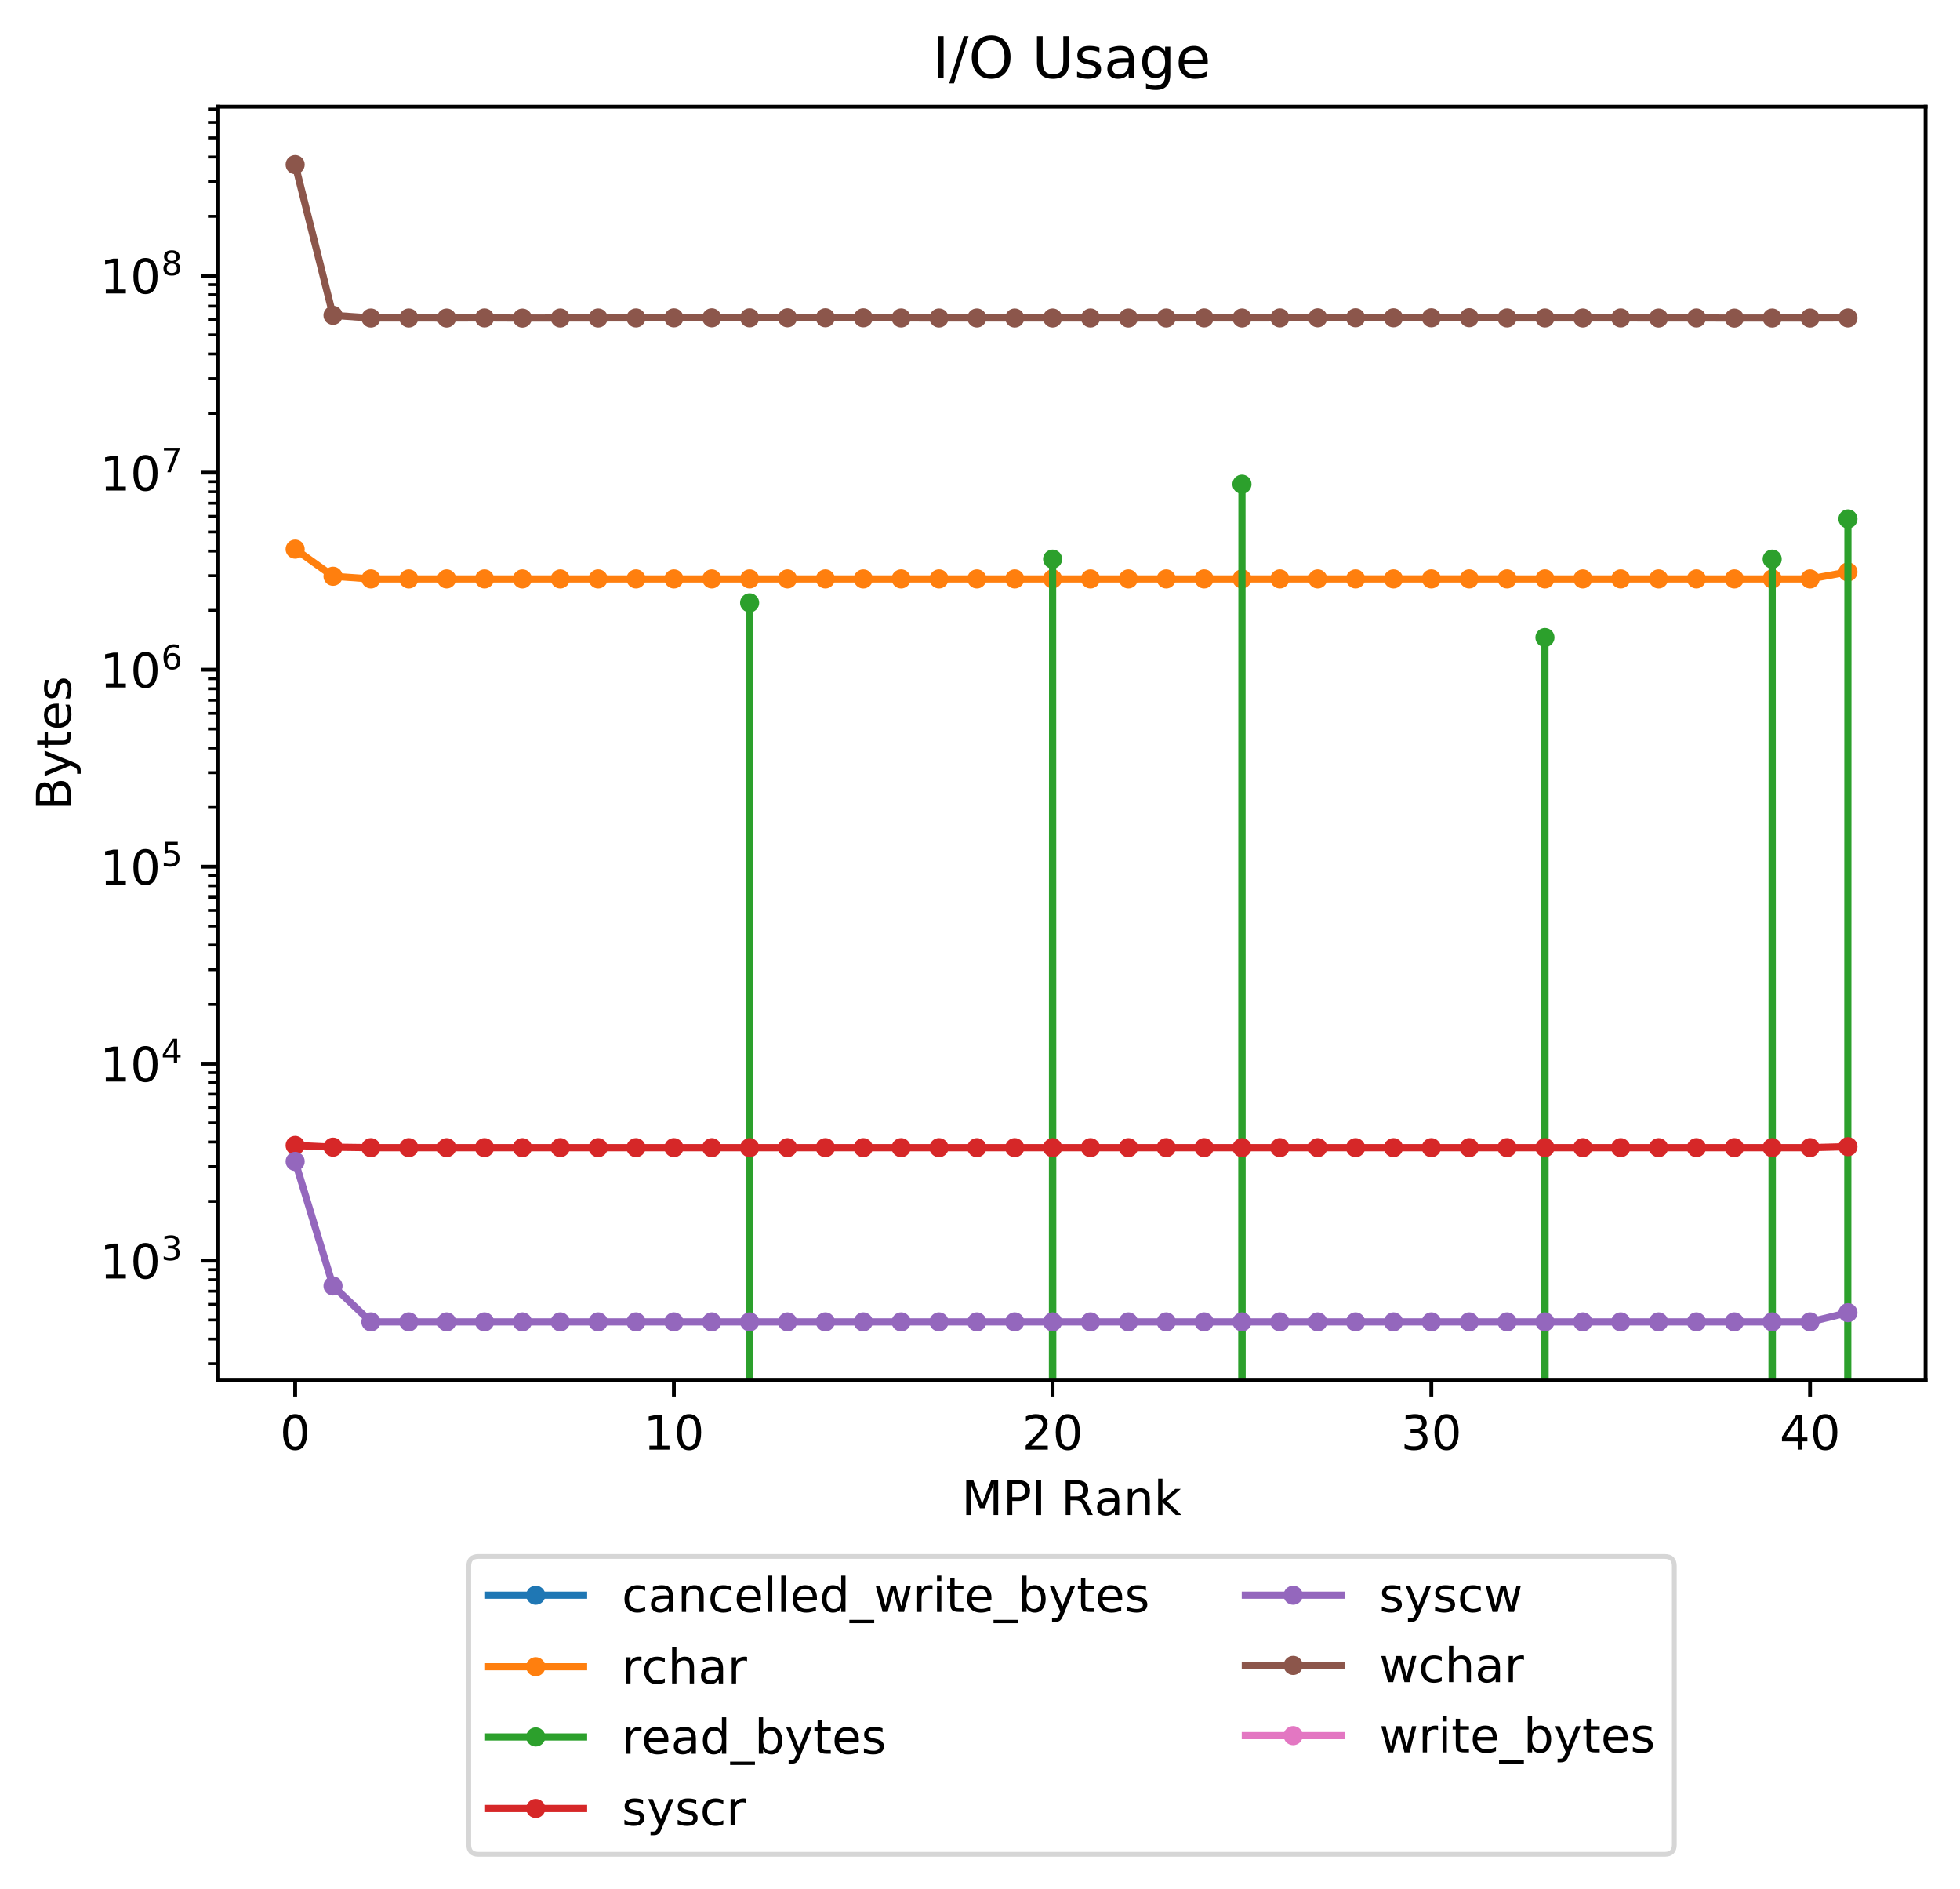 <?xml version="1.0" encoding="utf-8" standalone="no"?>
<!DOCTYPE svg PUBLIC "-//W3C//DTD SVG 1.1//EN"
  "http://www.w3.org/Graphics/SVG/1.1/DTD/svg11.dtd">
<!-- Created with matplotlib (https://matplotlib.org/) -->
<svg height="394.832pt" version="1.1" viewBox="0 0 409.798 394.832" width="409.798pt" xmlns="http://www.w3.org/2000/svg" xmlns:xlink="http://www.w3.org/1999/xlink">
 <defs>
  <style type="text/css">
*{stroke-linecap:butt;stroke-linejoin:round;}
  </style>
 </defs>
 <g id="figure_1">
  <g id="patch_1">
   <path d="M 0 394.832 
L 409.798 394.832 
L 409.798 0 
L 0 0 
z
" style="fill:#ffffff;"/>
  </g>
  <g id="axes_1">
   <g id="patch_2">
    <path d="M 45.478 288.43 
L 402.598 288.43 
L 402.598 22.318 
L 45.478 22.318 
z
" style="fill:#ffffff;"/>
   </g>
   <g id="matplotlib.axis_1">
    <g id="xtick_1">
     <g id="line2d_1">
      <defs>
       <path d="M 0 0 
L 0 3.5 
" id="ma9d5ded899" style="stroke:#000000;stroke-width:0.8;"/>
      </defs>
      <g>
       <use style="stroke:#000000;stroke-width:0.8;" x="61.711" xlink:href="#ma9d5ded899" y="288.43"/>
      </g>
     </g>
     <g id="text_1">
      <!-- 0 -->
      <defs>
       <path d="M 31.781 66.406 
Q 24.172 66.406 20.328 58.906 
Q 16.5 51.422 16.5 36.375 
Q 16.5 21.391 20.328 13.891 
Q 24.172 6.391 31.781 6.391 
Q 39.453 6.391 43.281 13.891 
Q 47.125 21.391 47.125 36.375 
Q 47.125 51.422 43.281 58.906 
Q 39.453 66.406 31.781 66.406 
z
M 31.781 74.219 
Q 44.047 74.219 50.516 64.516 
Q 56.984 54.828 56.984 36.375 
Q 56.984 17.969 50.516 8.266 
Q 44.047 -1.422 31.781 -1.422 
Q 19.531 -1.422 13.062 8.266 
Q 6.594 17.969 6.594 36.375 
Q 6.594 54.828 13.062 64.516 
Q 19.531 74.219 31.781 74.219 
z
" id="DejaVuSans-48"/>
      </defs>
      <g transform="translate(58.53 303.029)scale(0.1 -0.1)">
       <use xlink:href="#DejaVuSans-48"/>
      </g>
     </g>
    </g>
    <g id="xtick_2">
     <g id="line2d_2">
      <g>
       <use style="stroke:#000000;stroke-width:0.8;" x="140.895" xlink:href="#ma9d5ded899" y="288.43"/>
      </g>
     </g>
     <g id="text_2">
      <!-- 10 -->
      <defs>
       <path d="M 12.406 8.297 
L 28.516 8.297 
L 28.516 63.922 
L 10.984 60.406 
L 10.984 69.391 
L 28.422 72.906 
L 38.281 72.906 
L 38.281 8.297 
L 54.391 8.297 
L 54.391 0 
L 12.406 0 
z
" id="DejaVuSans-49"/>
      </defs>
      <g transform="translate(134.532 303.029)scale(0.1 -0.1)">
       <use xlink:href="#DejaVuSans-49"/>
       <use x="63.623" xlink:href="#DejaVuSans-48"/>
      </g>
     </g>
    </g>
    <g id="xtick_3">
     <g id="line2d_3">
      <g>
       <use style="stroke:#000000;stroke-width:0.8;" x="220.079" xlink:href="#ma9d5ded899" y="288.43"/>
      </g>
     </g>
     <g id="text_3">
      <!-- 20 -->
      <defs>
       <path d="M 19.188 8.297 
L 53.609 8.297 
L 53.609 0 
L 7.328 0 
L 7.328 8.297 
Q 12.938 14.109 22.625 23.891 
Q 32.328 33.688 34.812 36.531 
Q 39.547 41.844 41.422 45.531 
Q 43.312 49.219 43.312 52.781 
Q 43.312 58.594 39.234 62.25 
Q 35.156 65.922 28.609 65.922 
Q 23.969 65.922 18.812 64.312 
Q 13.672 62.703 7.812 59.422 
L 7.812 69.391 
Q 13.766 71.781 18.938 73 
Q 24.125 74.219 28.422 74.219 
Q 39.75 74.219 46.484 68.547 
Q 53.219 62.891 53.219 53.422 
Q 53.219 48.922 51.531 44.891 
Q 49.859 40.875 45.406 35.406 
Q 44.188 33.984 37.641 27.219 
Q 31.109 20.453 19.188 8.297 
z
" id="DejaVuSans-50"/>
      </defs>
      <g transform="translate(213.716 303.029)scale(0.1 -0.1)">
       <use xlink:href="#DejaVuSans-50"/>
       <use x="63.623" xlink:href="#DejaVuSans-48"/>
      </g>
     </g>
    </g>
    <g id="xtick_4">
     <g id="line2d_4">
      <g>
       <use style="stroke:#000000;stroke-width:0.8;" x="299.263" xlink:href="#ma9d5ded899" y="288.43"/>
      </g>
     </g>
     <g id="text_4">
      <!-- 30 -->
      <defs>
       <path d="M 40.578 39.312 
Q 47.656 37.797 51.625 33 
Q 55.609 28.219 55.609 21.188 
Q 55.609 10.406 48.188 4.484 
Q 40.766 -1.422 27.094 -1.422 
Q 22.516 -1.422 17.656 -0.516 
Q 12.797 0.391 7.625 2.203 
L 7.625 11.719 
Q 11.719 9.328 16.594 8.109 
Q 21.484 6.891 26.812 6.891 
Q 36.078 6.891 40.938 10.547 
Q 45.797 14.203 45.797 21.188 
Q 45.797 27.641 41.281 31.266 
Q 36.766 34.906 28.719 34.906 
L 20.219 34.906 
L 20.219 43.016 
L 29.109 43.016 
Q 36.375 43.016 40.234 45.922 
Q 44.094 48.828 44.094 54.297 
Q 44.094 59.906 40.109 62.906 
Q 36.141 65.922 28.719 65.922 
Q 24.656 65.922 20.016 65.031 
Q 15.375 64.156 9.812 62.312 
L 9.812 71.094 
Q 15.438 72.656 20.344 73.438 
Q 25.25 74.219 29.594 74.219 
Q 40.828 74.219 47.359 69.109 
Q 53.906 64.016 53.906 55.328 
Q 53.906 49.266 50.438 45.094 
Q 46.969 40.922 40.578 39.312 
z
" id="DejaVuSans-51"/>
      </defs>
      <g transform="translate(292.9 303.029)scale(0.1 -0.1)">
       <use xlink:href="#DejaVuSans-51"/>
       <use x="63.623" xlink:href="#DejaVuSans-48"/>
      </g>
     </g>
    </g>
    <g id="xtick_5">
     <g id="line2d_5">
      <g>
       <use style="stroke:#000000;stroke-width:0.8;" x="378.447" xlink:href="#ma9d5ded899" y="288.43"/>
      </g>
     </g>
     <g id="text_5">
      <!-- 40 -->
      <defs>
       <path d="M 37.797 64.312 
L 12.891 25.391 
L 37.797 25.391 
z
M 35.203 72.906 
L 47.609 72.906 
L 47.609 25.391 
L 58.016 25.391 
L 58.016 17.188 
L 47.609 17.188 
L 47.609 0 
L 37.797 0 
L 37.797 17.188 
L 4.891 17.188 
L 4.891 26.703 
z
" id="DejaVuSans-52"/>
      </defs>
      <g transform="translate(372.084 303.029)scale(0.1 -0.1)">
       <use xlink:href="#DejaVuSans-52"/>
       <use x="63.623" xlink:href="#DejaVuSans-48"/>
      </g>
     </g>
    </g>
    <g id="text_6">
     <!-- MPI Rank -->
     <defs>
      <path d="M 9.812 72.906 
L 24.516 72.906 
L 43.109 23.297 
L 61.812 72.906 
L 76.516 72.906 
L 76.516 0 
L 66.891 0 
L 66.891 64.016 
L 48.094 14.016 
L 38.188 14.016 
L 19.391 64.016 
L 19.391 0 
L 9.812 0 
z
" id="DejaVuSans-77"/>
      <path d="M 19.672 64.797 
L 19.672 37.406 
L 32.078 37.406 
Q 38.969 37.406 42.719 40.969 
Q 46.484 44.531 46.484 51.125 
Q 46.484 57.672 42.719 61.234 
Q 38.969 64.797 32.078 64.797 
z
M 9.812 72.906 
L 32.078 72.906 
Q 44.344 72.906 50.609 67.359 
Q 56.891 61.812 56.891 51.125 
Q 56.891 40.328 50.609 34.812 
Q 44.344 29.297 32.078 29.297 
L 19.672 29.297 
L 19.672 0 
L 9.812 0 
z
" id="DejaVuSans-80"/>
      <path d="M 9.812 72.906 
L 19.672 72.906 
L 19.672 0 
L 9.812 0 
z
" id="DejaVuSans-73"/>
      <path id="DejaVuSans-32"/>
      <path d="M 44.391 34.188 
Q 47.562 33.109 50.562 29.594 
Q 53.562 26.078 56.594 19.922 
L 66.609 0 
L 56 0 
L 46.688 18.703 
Q 43.062 26.031 39.672 28.422 
Q 36.281 30.812 30.422 30.812 
L 19.672 30.812 
L 19.672 0 
L 9.812 0 
L 9.812 72.906 
L 32.078 72.906 
Q 44.578 72.906 50.734 67.672 
Q 56.891 62.453 56.891 51.906 
Q 56.891 45.016 53.688 40.469 
Q 50.484 35.938 44.391 34.188 
z
M 19.672 64.797 
L 19.672 38.922 
L 32.078 38.922 
Q 39.203 38.922 42.844 42.219 
Q 46.484 45.516 46.484 51.906 
Q 46.484 58.297 42.844 61.547 
Q 39.203 64.797 32.078 64.797 
z
" id="DejaVuSans-82"/>
      <path d="M 34.281 27.484 
Q 23.391 27.484 19.188 25 
Q 14.984 22.516 14.984 16.5 
Q 14.984 11.719 18.141 8.906 
Q 21.297 6.109 26.703 6.109 
Q 34.188 6.109 38.703 11.406 
Q 43.219 16.703 43.219 25.484 
L 43.219 27.484 
z
M 52.203 31.203 
L 52.203 0 
L 43.219 0 
L 43.219 8.297 
Q 40.141 3.328 35.547 0.953 
Q 30.953 -1.422 24.312 -1.422 
Q 15.922 -1.422 10.953 3.297 
Q 6 8.016 6 15.922 
Q 6 25.141 12.172 29.828 
Q 18.359 34.516 30.609 34.516 
L 43.219 34.516 
L 43.219 35.406 
Q 43.219 41.609 39.141 45 
Q 35.062 48.391 27.688 48.391 
Q 23 48.391 18.547 47.266 
Q 14.109 46.141 10.016 43.891 
L 10.016 52.203 
Q 14.938 54.109 19.578 55.047 
Q 24.219 56 28.609 56 
Q 40.484 56 46.344 49.844 
Q 52.203 43.703 52.203 31.203 
z
" id="DejaVuSans-97"/>
      <path d="M 54.891 33.016 
L 54.891 0 
L 45.906 0 
L 45.906 32.719 
Q 45.906 40.484 42.875 44.328 
Q 39.844 48.188 33.797 48.188 
Q 26.516 48.188 22.312 43.547 
Q 18.109 38.922 18.109 30.906 
L 18.109 0 
L 9.078 0 
L 9.078 54.688 
L 18.109 54.688 
L 18.109 46.188 
Q 21.344 51.125 25.703 53.562 
Q 30.078 56 35.797 56 
Q 45.219 56 50.047 50.172 
Q 54.891 44.344 54.891 33.016 
z
" id="DejaVuSans-110"/>
      <path d="M 9.078 75.984 
L 18.109 75.984 
L 18.109 31.109 
L 44.922 54.688 
L 56.391 54.688 
L 27.391 29.109 
L 57.625 0 
L 45.906 0 
L 18.109 26.703 
L 18.109 0 
L 9.078 0 
z
" id="DejaVuSans-107"/>
     </defs>
     <g transform="translate(201.044 316.707)scale(0.1 -0.1)">
      <use xlink:href="#DejaVuSans-77"/>
      <use x="86.279" xlink:href="#DejaVuSans-80"/>
      <use x="146.582" xlink:href="#DejaVuSans-73"/>
      <use x="176.074" xlink:href="#DejaVuSans-32"/>
      <use x="207.861" xlink:href="#DejaVuSans-82"/>
      <use x="277.312" xlink:href="#DejaVuSans-97"/>
      <use x="338.592" xlink:href="#DejaVuSans-110"/>
      <use x="401.971" xlink:href="#DejaVuSans-107"/>
     </g>
    </g>
   </g>
   <g id="matplotlib.axis_2">
    <g id="ytick_1">
     <g id="line2d_6">
      <defs>
       <path d="M 0 0 
L -3.5 0 
" id="mcbc7657e95" style="stroke:#000000;stroke-width:0.8;"/>
      </defs>
      <g>
       <use style="stroke:#000000;stroke-width:0.8;" x="45.478" xlink:href="#mcbc7657e95" y="263.535"/>
      </g>
     </g>
     <g id="text_7">
      <!-- $\mathdefault{10^{3}}$ -->
      <g transform="translate(20.878 267.334)scale(0.1 -0.1)">
       <use transform="translate(0 0.766)" xlink:href="#DejaVuSans-49"/>
       <use transform="translate(63.623 0.766)" xlink:href="#DejaVuSans-48"/>
       <use transform="translate(128.203 39.047)scale(0.7)" xlink:href="#DejaVuSans-51"/>
      </g>
     </g>
    </g>
    <g id="ytick_2">
     <g id="line2d_7">
      <g>
       <use style="stroke:#000000;stroke-width:0.8;" x="45.478" xlink:href="#mcbc7657e95" y="222.353"/>
      </g>
     </g>
     <g id="text_8">
      <!-- $\mathdefault{10^{4}}$ -->
      <g transform="translate(20.878 226.153)scale(0.1 -0.1)">
       <use transform="translate(0 0.684)" xlink:href="#DejaVuSans-49"/>
       <use transform="translate(63.623 0.684)" xlink:href="#DejaVuSans-48"/>
       <use transform="translate(128.203 38.966)scale(0.7)" xlink:href="#DejaVuSans-52"/>
      </g>
     </g>
    </g>
    <g id="ytick_3">
     <g id="line2d_8">
      <g>
       <use style="stroke:#000000;stroke-width:0.8;" x="45.478" xlink:href="#mcbc7657e95" y="181.172"/>
      </g>
     </g>
     <g id="text_9">
      <!-- $\mathdefault{10^{5}}$ -->
      <defs>
       <path d="M 10.797 72.906 
L 49.516 72.906 
L 49.516 64.594 
L 19.828 64.594 
L 19.828 46.734 
Q 21.969 47.469 24.109 47.828 
Q 26.266 48.188 28.422 48.188 
Q 40.625 48.188 47.75 41.5 
Q 54.891 34.812 54.891 23.391 
Q 54.891 11.625 47.562 5.094 
Q 40.234 -1.422 26.906 -1.422 
Q 22.312 -1.422 17.547 -0.641 
Q 12.797 0.141 7.719 1.703 
L 7.719 11.625 
Q 12.109 9.234 16.797 8.062 
Q 21.484 6.891 26.703 6.891 
Q 35.156 6.891 40.078 11.328 
Q 45.016 15.766 45.016 23.391 
Q 45.016 31 40.078 35.438 
Q 35.156 39.891 26.703 39.891 
Q 22.75 39.891 18.812 39.016 
Q 14.891 38.141 10.797 36.281 
z
" id="DejaVuSans-53"/>
      </defs>
      <g transform="translate(20.878 184.971)scale(0.1 -0.1)">
       <use transform="translate(0 0.684)" xlink:href="#DejaVuSans-49"/>
       <use transform="translate(63.623 0.684)" xlink:href="#DejaVuSans-48"/>
       <use transform="translate(128.203 38.966)scale(0.7)" xlink:href="#DejaVuSans-53"/>
      </g>
     </g>
    </g>
    <g id="ytick_4">
     <g id="line2d_9">
      <g>
       <use style="stroke:#000000;stroke-width:0.8;" x="45.478" xlink:href="#mcbc7657e95" y="139.99"/>
      </g>
     </g>
     <g id="text_10">
      <!-- $\mathdefault{10^{6}}$ -->
      <defs>
       <path d="M 33.016 40.375 
Q 26.375 40.375 22.484 35.828 
Q 18.609 31.297 18.609 23.391 
Q 18.609 15.531 22.484 10.953 
Q 26.375 6.391 33.016 6.391 
Q 39.656 6.391 43.531 10.953 
Q 47.406 15.531 47.406 23.391 
Q 47.406 31.297 43.531 35.828 
Q 39.656 40.375 33.016 40.375 
z
M 52.594 71.297 
L 52.594 62.312 
Q 48.875 64.062 45.094 64.984 
Q 41.312 65.922 37.594 65.922 
Q 27.828 65.922 22.672 59.328 
Q 17.531 52.734 16.797 39.406 
Q 19.672 43.656 24.016 45.922 
Q 28.375 48.188 33.594 48.188 
Q 44.578 48.188 50.953 41.516 
Q 57.328 34.859 57.328 23.391 
Q 57.328 12.156 50.688 5.359 
Q 44.047 -1.422 33.016 -1.422 
Q 20.359 -1.422 13.672 8.266 
Q 6.984 17.969 6.984 36.375 
Q 6.984 53.656 15.188 63.938 
Q 23.391 74.219 37.203 74.219 
Q 40.922 74.219 44.703 73.484 
Q 48.484 72.75 52.594 71.297 
z
" id="DejaVuSans-54"/>
      </defs>
      <g transform="translate(20.878 143.789)scale(0.1 -0.1)">
       <use transform="translate(0 0.766)" xlink:href="#DejaVuSans-49"/>
       <use transform="translate(63.623 0.766)" xlink:href="#DejaVuSans-48"/>
       <use transform="translate(128.203 39.047)scale(0.7)" xlink:href="#DejaVuSans-54"/>
      </g>
     </g>
    </g>
    <g id="ytick_5">
     <g id="line2d_10">
      <g>
       <use style="stroke:#000000;stroke-width:0.8;" x="45.478" xlink:href="#mcbc7657e95" y="98.808"/>
      </g>
     </g>
     <g id="text_11">
      <!-- $\mathdefault{10^{7}}$ -->
      <defs>
       <path d="M 8.203 72.906 
L 55.078 72.906 
L 55.078 68.703 
L 28.609 0 
L 18.312 0 
L 43.219 64.594 
L 8.203 64.594 
z
" id="DejaVuSans-55"/>
      </defs>
      <g transform="translate(20.878 102.607)scale(0.1 -0.1)">
       <use transform="translate(0 0.684)" xlink:href="#DejaVuSans-49"/>
       <use transform="translate(63.623 0.684)" xlink:href="#DejaVuSans-48"/>
       <use transform="translate(128.203 38.966)scale(0.7)" xlink:href="#DejaVuSans-55"/>
      </g>
     </g>
    </g>
    <g id="ytick_6">
     <g id="line2d_11">
      <g>
       <use style="stroke:#000000;stroke-width:0.8;" x="45.478" xlink:href="#mcbc7657e95" y="57.626"/>
      </g>
     </g>
     <g id="text_12">
      <!-- $\mathdefault{10^{8}}$ -->
      <defs>
       <path d="M 31.781 34.625 
Q 24.75 34.625 20.719 30.859 
Q 16.703 27.094 16.703 20.516 
Q 16.703 13.922 20.719 10.156 
Q 24.75 6.391 31.781 6.391 
Q 38.812 6.391 42.859 10.172 
Q 46.922 13.969 46.922 20.516 
Q 46.922 27.094 42.891 30.859 
Q 38.875 34.625 31.781 34.625 
z
M 21.922 38.812 
Q 15.578 40.375 12.031 44.719 
Q 8.5 49.078 8.5 55.328 
Q 8.5 64.062 14.719 69.141 
Q 20.953 74.219 31.781 74.219 
Q 42.672 74.219 48.875 69.141 
Q 55.078 64.062 55.078 55.328 
Q 55.078 49.078 51.531 44.719 
Q 48 40.375 41.703 38.812 
Q 48.828 37.156 52.797 32.312 
Q 56.781 27.484 56.781 20.516 
Q 56.781 9.906 50.312 4.234 
Q 43.844 -1.422 31.781 -1.422 
Q 19.734 -1.422 13.25 4.234 
Q 6.781 9.906 6.781 20.516 
Q 6.781 27.484 10.781 32.312 
Q 14.797 37.156 21.922 38.812 
z
M 18.312 54.391 
Q 18.312 48.734 21.844 45.562 
Q 25.391 42.391 31.781 42.391 
Q 38.141 42.391 41.719 45.562 
Q 45.312 48.734 45.312 54.391 
Q 45.312 60.062 41.719 63.234 
Q 38.141 66.406 31.781 66.406 
Q 25.391 66.406 21.844 63.234 
Q 18.312 60.062 18.312 54.391 
z
" id="DejaVuSans-56"/>
      </defs>
      <g transform="translate(20.878 61.426)scale(0.1 -0.1)">
       <use transform="translate(0 0.766)" xlink:href="#DejaVuSans-49"/>
       <use transform="translate(63.623 0.766)" xlink:href="#DejaVuSans-48"/>
       <use transform="translate(128.203 39.047)scale(0.7)" xlink:href="#DejaVuSans-56"/>
      </g>
     </g>
    </g>
    <g id="ytick_7">
     <g id="line2d_12">
      <defs>
       <path d="M 0 0 
L -2 0 
" id="m6360f4ab81" style="stroke:#000000;stroke-width:0.6;"/>
      </defs>
      <g>
       <use style="stroke:#000000;stroke-width:0.6;" x="45.478" xlink:href="#m6360f4ab81" y="285.068"/>
      </g>
     </g>
    </g>
    <g id="ytick_8">
     <g id="line2d_13">
      <g>
       <use style="stroke:#000000;stroke-width:0.6;" x="45.478" xlink:href="#m6360f4ab81" y="279.923"/>
      </g>
     </g>
    </g>
    <g id="ytick_9">
     <g id="line2d_14">
      <g>
       <use style="stroke:#000000;stroke-width:0.6;" x="45.478" xlink:href="#m6360f4ab81" y="275.932"/>
      </g>
     </g>
    </g>
    <g id="ytick_10">
     <g id="line2d_15">
      <g>
       <use style="stroke:#000000;stroke-width:0.6;" x="45.478" xlink:href="#m6360f4ab81" y="272.671"/>
      </g>
     </g>
    </g>
    <g id="ytick_11">
     <g id="line2d_16">
      <g>
       <use style="stroke:#000000;stroke-width:0.6;" x="45.478" xlink:href="#m6360f4ab81" y="269.914"/>
      </g>
     </g>
    </g>
    <g id="ytick_12">
     <g id="line2d_17">
      <g>
       <use style="stroke:#000000;stroke-width:0.6;" x="45.478" xlink:href="#m6360f4ab81" y="267.526"/>
      </g>
     </g>
    </g>
    <g id="ytick_13">
     <g id="line2d_18">
      <g>
       <use style="stroke:#000000;stroke-width:0.6;" x="45.478" xlink:href="#m6360f4ab81" y="265.42"/>
      </g>
     </g>
    </g>
    <g id="ytick_14">
     <g id="line2d_19">
      <g>
       <use style="stroke:#000000;stroke-width:0.6;" x="45.478" xlink:href="#m6360f4ab81" y="251.138"/>
      </g>
     </g>
    </g>
    <g id="ytick_15">
     <g id="line2d_20">
      <g>
       <use style="stroke:#000000;stroke-width:0.6;" x="45.478" xlink:href="#m6360f4ab81" y="243.887"/>
      </g>
     </g>
    </g>
    <g id="ytick_16">
     <g id="line2d_21">
      <g>
       <use style="stroke:#000000;stroke-width:0.6;" x="45.478" xlink:href="#m6360f4ab81" y="238.741"/>
      </g>
     </g>
    </g>
    <g id="ytick_17">
     <g id="line2d_22">
      <g>
       <use style="stroke:#000000;stroke-width:0.6;" x="45.478" xlink:href="#m6360f4ab81" y="234.75"/>
      </g>
     </g>
    </g>
    <g id="ytick_18">
     <g id="line2d_23">
      <g>
       <use style="stroke:#000000;stroke-width:0.6;" x="45.478" xlink:href="#m6360f4ab81" y="231.49"/>
      </g>
     </g>
    </g>
    <g id="ytick_19">
     <g id="line2d_24">
      <g>
       <use style="stroke:#000000;stroke-width:0.6;" x="45.478" xlink:href="#m6360f4ab81" y="228.733"/>
      </g>
     </g>
    </g>
    <g id="ytick_20">
     <g id="line2d_25">
      <g>
       <use style="stroke:#000000;stroke-width:0.6;" x="45.478" xlink:href="#m6360f4ab81" y="226.344"/>
      </g>
     </g>
    </g>
    <g id="ytick_21">
     <g id="line2d_26">
      <g>
       <use style="stroke:#000000;stroke-width:0.6;" x="45.478" xlink:href="#m6360f4ab81" y="224.238"/>
      </g>
     </g>
    </g>
    <g id="ytick_22">
     <g id="line2d_27">
      <g>
       <use style="stroke:#000000;stroke-width:0.6;" x="45.478" xlink:href="#m6360f4ab81" y="209.957"/>
      </g>
     </g>
    </g>
    <g id="ytick_23">
     <g id="line2d_28">
      <g>
       <use style="stroke:#000000;stroke-width:0.6;" x="45.478" xlink:href="#m6360f4ab81" y="202.705"/>
      </g>
     </g>
    </g>
    <g id="ytick_24">
     <g id="line2d_29">
      <g>
       <use style="stroke:#000000;stroke-width:0.6;" x="45.478" xlink:href="#m6360f4ab81" y="197.56"/>
      </g>
     </g>
    </g>
    <g id="ytick_25">
     <g id="line2d_30">
      <g>
       <use style="stroke:#000000;stroke-width:0.6;" x="45.478" xlink:href="#m6360f4ab81" y="193.569"/>
      </g>
     </g>
    </g>
    <g id="ytick_26">
     <g id="line2d_31">
      <g>
       <use style="stroke:#000000;stroke-width:0.6;" x="45.478" xlink:href="#m6360f4ab81" y="190.308"/>
      </g>
     </g>
    </g>
    <g id="ytick_27">
     <g id="line2d_32">
      <g>
       <use style="stroke:#000000;stroke-width:0.6;" x="45.478" xlink:href="#m6360f4ab81" y="187.551"/>
      </g>
     </g>
    </g>
    <g id="ytick_28">
     <g id="line2d_33">
      <g>
       <use style="stroke:#000000;stroke-width:0.6;" x="45.478" xlink:href="#m6360f4ab81" y="185.163"/>
      </g>
     </g>
    </g>
    <g id="ytick_29">
     <g id="line2d_34">
      <g>
       <use style="stroke:#000000;stroke-width:0.6;" x="45.478" xlink:href="#m6360f4ab81" y="183.056"/>
      </g>
     </g>
    </g>
    <g id="ytick_30">
     <g id="line2d_35">
      <g>
       <use style="stroke:#000000;stroke-width:0.6;" x="45.478" xlink:href="#m6360f4ab81" y="168.775"/>
      </g>
     </g>
    </g>
    <g id="ytick_31">
     <g id="line2d_36">
      <g>
       <use style="stroke:#000000;stroke-width:0.6;" x="45.478" xlink:href="#m6360f4ab81" y="161.523"/>
      </g>
     </g>
    </g>
    <g id="ytick_32">
     <g id="line2d_37">
      <g>
       <use style="stroke:#000000;stroke-width:0.6;" x="45.478" xlink:href="#m6360f4ab81" y="156.378"/>
      </g>
     </g>
    </g>
    <g id="ytick_33">
     <g id="line2d_38">
      <g>
       <use style="stroke:#000000;stroke-width:0.6;" x="45.478" xlink:href="#m6360f4ab81" y="152.387"/>
      </g>
     </g>
    </g>
    <g id="ytick_34">
     <g id="line2d_39">
      <g>
       <use style="stroke:#000000;stroke-width:0.6;" x="45.478" xlink:href="#m6360f4ab81" y="149.126"/>
      </g>
     </g>
    </g>
    <g id="ytick_35">
     <g id="line2d_40">
      <g>
       <use style="stroke:#000000;stroke-width:0.6;" x="45.478" xlink:href="#m6360f4ab81" y="146.369"/>
      </g>
     </g>
    </g>
    <g id="ytick_36">
     <g id="line2d_41">
      <g>
       <use style="stroke:#000000;stroke-width:0.6;" x="45.478" xlink:href="#m6360f4ab81" y="143.981"/>
      </g>
     </g>
    </g>
    <g id="ytick_37">
     <g id="line2d_42">
      <g>
       <use style="stroke:#000000;stroke-width:0.6;" x="45.478" xlink:href="#m6360f4ab81" y="141.874"/>
      </g>
     </g>
    </g>
    <g id="ytick_38">
     <g id="line2d_43">
      <g>
       <use style="stroke:#000000;stroke-width:0.6;" x="45.478" xlink:href="#m6360f4ab81" y="127.593"/>
      </g>
     </g>
    </g>
    <g id="ytick_39">
     <g id="line2d_44">
      <g>
       <use style="stroke:#000000;stroke-width:0.6;" x="45.478" xlink:href="#m6360f4ab81" y="120.341"/>
      </g>
     </g>
    </g>
    <g id="ytick_40">
     <g id="line2d_45">
      <g>
       <use style="stroke:#000000;stroke-width:0.6;" x="45.478" xlink:href="#m6360f4ab81" y="115.196"/>
      </g>
     </g>
    </g>
    <g id="ytick_41">
     <g id="line2d_46">
      <g>
       <use style="stroke:#000000;stroke-width:0.6;" x="45.478" xlink:href="#m6360f4ab81" y="111.205"/>
      </g>
     </g>
    </g>
    <g id="ytick_42">
     <g id="line2d_47">
      <g>
       <use style="stroke:#000000;stroke-width:0.6;" x="45.478" xlink:href="#m6360f4ab81" y="107.944"/>
      </g>
     </g>
    </g>
    <g id="ytick_43">
     <g id="line2d_48">
      <g>
       <use style="stroke:#000000;stroke-width:0.6;" x="45.478" xlink:href="#m6360f4ab81" y="105.187"/>
      </g>
     </g>
    </g>
    <g id="ytick_44">
     <g id="line2d_49">
      <g>
       <use style="stroke:#000000;stroke-width:0.6;" x="45.478" xlink:href="#m6360f4ab81" y="102.799"/>
      </g>
     </g>
    </g>
    <g id="ytick_45">
     <g id="line2d_50">
      <g>
       <use style="stroke:#000000;stroke-width:0.6;" x="45.478" xlink:href="#m6360f4ab81" y="100.693"/>
      </g>
     </g>
    </g>
    <g id="ytick_46">
     <g id="line2d_51">
      <g>
       <use style="stroke:#000000;stroke-width:0.6;" x="45.478" xlink:href="#m6360f4ab81" y="86.411"/>
      </g>
     </g>
    </g>
    <g id="ytick_47">
     <g id="line2d_52">
      <g>
       <use style="stroke:#000000;stroke-width:0.6;" x="45.478" xlink:href="#m6360f4ab81" y="79.159"/>
      </g>
     </g>
    </g>
    <g id="ytick_48">
     <g id="line2d_53">
      <g>
       <use style="stroke:#000000;stroke-width:0.6;" x="45.478" xlink:href="#m6360f4ab81" y="74.014"/>
      </g>
     </g>
    </g>
    <g id="ytick_49">
     <g id="line2d_54">
      <g>
       <use style="stroke:#000000;stroke-width:0.6;" x="45.478" xlink:href="#m6360f4ab81" y="70.023"/>
      </g>
     </g>
    </g>
    <g id="ytick_50">
     <g id="line2d_55">
      <g>
       <use style="stroke:#000000;stroke-width:0.6;" x="45.478" xlink:href="#m6360f4ab81" y="66.762"/>
      </g>
     </g>
    </g>
    <g id="ytick_51">
     <g id="line2d_56">
      <g>
       <use style="stroke:#000000;stroke-width:0.6;" x="45.478" xlink:href="#m6360f4ab81" y="64.005"/>
      </g>
     </g>
    </g>
    <g id="ytick_52">
     <g id="line2d_57">
      <g>
       <use style="stroke:#000000;stroke-width:0.6;" x="45.478" xlink:href="#m6360f4ab81" y="61.617"/>
      </g>
     </g>
    </g>
    <g id="ytick_53">
     <g id="line2d_58">
      <g>
       <use style="stroke:#000000;stroke-width:0.6;" x="45.478" xlink:href="#m6360f4ab81" y="59.511"/>
      </g>
     </g>
    </g>
    <g id="ytick_54">
     <g id="line2d_59">
      <g>
       <use style="stroke:#000000;stroke-width:0.6;" x="45.478" xlink:href="#m6360f4ab81" y="45.229"/>
      </g>
     </g>
    </g>
    <g id="ytick_55">
     <g id="line2d_60">
      <g>
       <use style="stroke:#000000;stroke-width:0.6;" x="45.478" xlink:href="#m6360f4ab81" y="37.978"/>
      </g>
     </g>
    </g>
    <g id="ytick_56">
     <g id="line2d_61">
      <g>
       <use style="stroke:#000000;stroke-width:0.6;" x="45.478" xlink:href="#m6360f4ab81" y="32.832"/>
      </g>
     </g>
    </g>
    <g id="ytick_57">
     <g id="line2d_62">
      <g>
       <use style="stroke:#000000;stroke-width:0.6;" x="45.478" xlink:href="#m6360f4ab81" y="28.842"/>
      </g>
     </g>
    </g>
    <g id="ytick_58">
     <g id="line2d_63">
      <g>
       <use style="stroke:#000000;stroke-width:0.6;" x="45.478" xlink:href="#m6360f4ab81" y="25.581"/>
      </g>
     </g>
    </g>
    <g id="ytick_59">
     <g id="line2d_64">
      <g>
       <use style="stroke:#000000;stroke-width:0.6;" x="45.478" xlink:href="#m6360f4ab81" y="22.824"/>
      </g>
     </g>
    </g>
    <g id="text_13">
     <!-- Bytes -->
     <defs>
      <path d="M 19.672 34.812 
L 19.672 8.109 
L 35.5 8.109 
Q 43.453 8.109 47.281 11.406 
Q 51.125 14.703 51.125 21.484 
Q 51.125 28.328 47.281 31.562 
Q 43.453 34.812 35.5 34.812 
z
M 19.672 64.797 
L 19.672 42.828 
L 34.281 42.828 
Q 41.5 42.828 45.031 45.531 
Q 48.578 48.25 48.578 53.812 
Q 48.578 59.328 45.031 62.062 
Q 41.5 64.797 34.281 64.797 
z
M 9.812 72.906 
L 35.016 72.906 
Q 46.297 72.906 52.391 68.219 
Q 58.5 63.531 58.5 54.891 
Q 58.5 48.188 55.375 44.234 
Q 52.25 40.281 46.188 39.312 
Q 53.469 37.75 57.5 32.781 
Q 61.531 27.828 61.531 20.406 
Q 61.531 10.641 54.891 5.312 
Q 48.25 0 35.984 0 
L 9.812 0 
z
" id="DejaVuSans-66"/>
      <path d="M 32.172 -5.078 
Q 28.375 -14.844 24.75 -17.812 
Q 21.141 -20.797 15.094 -20.797 
L 7.906 -20.797 
L 7.906 -13.281 
L 13.188 -13.281 
Q 16.891 -13.281 18.938 -11.516 
Q 21 -9.766 23.484 -3.219 
L 25.094 0.875 
L 2.984 54.688 
L 12.5 54.688 
L 29.594 11.922 
L 46.688 54.688 
L 56.203 54.688 
z
" id="DejaVuSans-121"/>
      <path d="M 18.312 70.219 
L 18.312 54.688 
L 36.812 54.688 
L 36.812 47.703 
L 18.312 47.703 
L 18.312 18.016 
Q 18.312 11.328 20.141 9.422 
Q 21.969 7.516 27.594 7.516 
L 36.812 7.516 
L 36.812 0 
L 27.594 0 
Q 17.188 0 13.234 3.875 
Q 9.281 7.766 9.281 18.016 
L 9.281 47.703 
L 2.688 47.703 
L 2.688 54.688 
L 9.281 54.688 
L 9.281 70.219 
z
" id="DejaVuSans-116"/>
      <path d="M 56.203 29.594 
L 56.203 25.203 
L 14.891 25.203 
Q 15.484 15.922 20.484 11.062 
Q 25.484 6.203 34.422 6.203 
Q 39.594 6.203 44.453 7.469 
Q 49.312 8.734 54.109 11.281 
L 54.109 2.781 
Q 49.266 0.734 44.188 -0.344 
Q 39.109 -1.422 33.891 -1.422 
Q 20.797 -1.422 13.156 6.188 
Q 5.516 13.812 5.516 26.812 
Q 5.516 40.234 12.766 48.109 
Q 20.016 56 32.328 56 
Q 43.359 56 49.781 48.891 
Q 56.203 41.797 56.203 29.594 
z
M 47.219 32.234 
Q 47.125 39.594 43.094 43.984 
Q 39.062 48.391 32.422 48.391 
Q 24.906 48.391 20.391 44.141 
Q 15.875 39.891 15.188 32.172 
z
" id="DejaVuSans-101"/>
      <path d="M 44.281 53.078 
L 44.281 44.578 
Q 40.484 46.531 36.375 47.5 
Q 32.281 48.484 27.875 48.484 
Q 21.188 48.484 17.844 46.438 
Q 14.5 44.391 14.5 40.281 
Q 14.5 37.156 16.891 35.375 
Q 19.281 33.594 26.516 31.984 
L 29.594 31.297 
Q 39.156 29.25 43.188 25.516 
Q 47.219 21.781 47.219 15.094 
Q 47.219 7.469 41.188 3.016 
Q 35.156 -1.422 24.609 -1.422 
Q 20.219 -1.422 15.453 -0.562 
Q 10.688 0.297 5.422 2 
L 5.422 11.281 
Q 10.406 8.688 15.234 7.391 
Q 20.062 6.109 24.812 6.109 
Q 31.156 6.109 34.562 8.281 
Q 37.984 10.453 37.984 14.406 
Q 37.984 18.062 35.516 20.016 
Q 33.062 21.969 24.703 23.781 
L 21.578 24.516 
Q 13.234 26.266 9.516 29.906 
Q 5.812 33.547 5.812 39.891 
Q 5.812 47.609 11.281 51.797 
Q 16.75 56 26.812 56 
Q 31.781 56 36.172 55.266 
Q 40.578 54.547 44.281 53.078 
z
" id="DejaVuSans-115"/>
     </defs>
     <g transform="translate(14.798 169.405)rotate(-90)scale(0.1 -0.1)">
      <use xlink:href="#DejaVuSans-66"/>
      <use x="68.604" xlink:href="#DejaVuSans-121"/>
      <use x="127.783" xlink:href="#DejaVuSans-116"/>
      <use x="166.992" xlink:href="#DejaVuSans-101"/>
      <use x="228.516" xlink:href="#DejaVuSans-115"/>
     </g>
    </g>
   </g>
   <g id="line2d_65">
    <path clip-path="url(#p46d2142682)" style="fill:none;stroke:#1f77b4;stroke-linecap:square;stroke-width:1.5;"/>
    <defs>
     <path d="M 0 1.5 
C 0.398 1.5 0.779 1.342 1.061 1.061 
C 1.342 0.779 1.5 0.398 1.5 0 
C 1.5 -0.398 1.342 -0.779 1.061 -1.061 
C 0.779 -1.342 0.398 -1.5 0 -1.5 
C -0.398 -1.5 -0.779 -1.342 -1.061 -1.061 
C -1.342 -0.779 -1.5 -0.398 -1.5 0 
C -1.5 0.398 -1.342 0.779 -1.061 1.061 
C -0.779 1.342 -0.398 1.5 0 1.5 
z
" id="mbc1f31e71e" style="stroke:#1f77b4;"/>
    </defs>
    <g clip-path="url(#p46d2142682)"/>
   </g>
   <g id="line2d_66">
    <path clip-path="url(#p46d2142682)" d="M 61.711 114.793 
L 69.629 120.463 
L 77.548 121.02 
L 85.466 121.023 
L 93.384 121.019 
L 101.303 121.02 
L 109.221 121.023 
L 117.14 121.023 
L 125.058 121.02 
L 132.976 121.019 
L 140.895 121.019 
L 148.813 121.02 
L 156.732 121.019 
L 164.65 121.019 
L 172.569 121.018 
L 180.487 121.022 
L 188.405 121.019 
L 196.324 121.019 
L 204.242 121.02 
L 212.161 121.019 
L 220.079 121.018 
L 227.997 121.022 
L 235.916 121.019 
L 243.834 121.019 
L 251.753 121.017 
L 259.671 121.018 
L 267.589 121.017 
L 275.508 121.021 
L 283.426 121.017 
L 291.345 121.017 
L 299.263 121.017 
L 307.181 121.017 
L 315.1 121.017 
L 323.018 121.018 
L 330.937 121.02 
L 338.855 121.018 
L 346.773 121.021 
L 354.692 121.018 
L 362.61 121.018 
L 370.529 121.017 
L 378.447 121.021 
L 386.365 119.564 
" style="fill:none;stroke:#ff7f0e;stroke-linecap:square;stroke-width:1.5;"/>
    <defs>
     <path d="M 0 1.5 
C 0.398 1.5 0.779 1.342 1.061 1.061 
C 1.342 0.779 1.5 0.398 1.5 0 
C 1.5 -0.398 1.342 -0.779 1.061 -1.061 
C 0.779 -1.342 0.398 -1.5 0 -1.5 
C -0.398 -1.5 -0.779 -1.342 -1.061 -1.061 
C -1.342 -0.779 -1.5 -0.398 -1.5 0 
C -1.5 0.398 -1.342 0.779 -1.061 1.061 
C -0.779 1.342 -0.398 1.5 0 1.5 
z
" id="mba9a2ae2c2" style="stroke:#ff7f0e;"/>
    </defs>
    <g clip-path="url(#p46d2142682)">
     <use style="fill:#ff7f0e;stroke:#ff7f0e;" x="61.711" xlink:href="#mba9a2ae2c2" y="114.793"/>
     <use style="fill:#ff7f0e;stroke:#ff7f0e;" x="69.629" xlink:href="#mba9a2ae2c2" y="120.463"/>
     <use style="fill:#ff7f0e;stroke:#ff7f0e;" x="77.548" xlink:href="#mba9a2ae2c2" y="121.02"/>
     <use style="fill:#ff7f0e;stroke:#ff7f0e;" x="85.466" xlink:href="#mba9a2ae2c2" y="121.023"/>
     <use style="fill:#ff7f0e;stroke:#ff7f0e;" x="93.384" xlink:href="#mba9a2ae2c2" y="121.019"/>
     <use style="fill:#ff7f0e;stroke:#ff7f0e;" x="101.303" xlink:href="#mba9a2ae2c2" y="121.02"/>
     <use style="fill:#ff7f0e;stroke:#ff7f0e;" x="109.221" xlink:href="#mba9a2ae2c2" y="121.023"/>
     <use style="fill:#ff7f0e;stroke:#ff7f0e;" x="117.14" xlink:href="#mba9a2ae2c2" y="121.023"/>
     <use style="fill:#ff7f0e;stroke:#ff7f0e;" x="125.058" xlink:href="#mba9a2ae2c2" y="121.02"/>
     <use style="fill:#ff7f0e;stroke:#ff7f0e;" x="132.976" xlink:href="#mba9a2ae2c2" y="121.019"/>
     <use style="fill:#ff7f0e;stroke:#ff7f0e;" x="140.895" xlink:href="#mba9a2ae2c2" y="121.019"/>
     <use style="fill:#ff7f0e;stroke:#ff7f0e;" x="148.813" xlink:href="#mba9a2ae2c2" y="121.02"/>
     <use style="fill:#ff7f0e;stroke:#ff7f0e;" x="156.732" xlink:href="#mba9a2ae2c2" y="121.019"/>
     <use style="fill:#ff7f0e;stroke:#ff7f0e;" x="164.65" xlink:href="#mba9a2ae2c2" y="121.019"/>
     <use style="fill:#ff7f0e;stroke:#ff7f0e;" x="172.569" xlink:href="#mba9a2ae2c2" y="121.018"/>
     <use style="fill:#ff7f0e;stroke:#ff7f0e;" x="180.487" xlink:href="#mba9a2ae2c2" y="121.022"/>
     <use style="fill:#ff7f0e;stroke:#ff7f0e;" x="188.405" xlink:href="#mba9a2ae2c2" y="121.019"/>
     <use style="fill:#ff7f0e;stroke:#ff7f0e;" x="196.324" xlink:href="#mba9a2ae2c2" y="121.019"/>
     <use style="fill:#ff7f0e;stroke:#ff7f0e;" x="204.242" xlink:href="#mba9a2ae2c2" y="121.02"/>
     <use style="fill:#ff7f0e;stroke:#ff7f0e;" x="212.161" xlink:href="#mba9a2ae2c2" y="121.019"/>
     <use style="fill:#ff7f0e;stroke:#ff7f0e;" x="220.079" xlink:href="#mba9a2ae2c2" y="121.018"/>
     <use style="fill:#ff7f0e;stroke:#ff7f0e;" x="227.997" xlink:href="#mba9a2ae2c2" y="121.022"/>
     <use style="fill:#ff7f0e;stroke:#ff7f0e;" x="235.916" xlink:href="#mba9a2ae2c2" y="121.019"/>
     <use style="fill:#ff7f0e;stroke:#ff7f0e;" x="243.834" xlink:href="#mba9a2ae2c2" y="121.019"/>
     <use style="fill:#ff7f0e;stroke:#ff7f0e;" x="251.753" xlink:href="#mba9a2ae2c2" y="121.017"/>
     <use style="fill:#ff7f0e;stroke:#ff7f0e;" x="259.671" xlink:href="#mba9a2ae2c2" y="121.018"/>
     <use style="fill:#ff7f0e;stroke:#ff7f0e;" x="267.589" xlink:href="#mba9a2ae2c2" y="121.017"/>
     <use style="fill:#ff7f0e;stroke:#ff7f0e;" x="275.508" xlink:href="#mba9a2ae2c2" y="121.021"/>
     <use style="fill:#ff7f0e;stroke:#ff7f0e;" x="283.426" xlink:href="#mba9a2ae2c2" y="121.017"/>
     <use style="fill:#ff7f0e;stroke:#ff7f0e;" x="291.345" xlink:href="#mba9a2ae2c2" y="121.017"/>
     <use style="fill:#ff7f0e;stroke:#ff7f0e;" x="299.263" xlink:href="#mba9a2ae2c2" y="121.017"/>
     <use style="fill:#ff7f0e;stroke:#ff7f0e;" x="307.181" xlink:href="#mba9a2ae2c2" y="121.017"/>
     <use style="fill:#ff7f0e;stroke:#ff7f0e;" x="315.1" xlink:href="#mba9a2ae2c2" y="121.017"/>
     <use style="fill:#ff7f0e;stroke:#ff7f0e;" x="323.018" xlink:href="#mba9a2ae2c2" y="121.018"/>
     <use style="fill:#ff7f0e;stroke:#ff7f0e;" x="330.937" xlink:href="#mba9a2ae2c2" y="121.02"/>
     <use style="fill:#ff7f0e;stroke:#ff7f0e;" x="338.855" xlink:href="#mba9a2ae2c2" y="121.018"/>
     <use style="fill:#ff7f0e;stroke:#ff7f0e;" x="346.773" xlink:href="#mba9a2ae2c2" y="121.021"/>
     <use style="fill:#ff7f0e;stroke:#ff7f0e;" x="354.692" xlink:href="#mba9a2ae2c2" y="121.018"/>
     <use style="fill:#ff7f0e;stroke:#ff7f0e;" x="362.61" xlink:href="#mba9a2ae2c2" y="121.018"/>
     <use style="fill:#ff7f0e;stroke:#ff7f0e;" x="370.529" xlink:href="#mba9a2ae2c2" y="121.017"/>
     <use style="fill:#ff7f0e;stroke:#ff7f0e;" x="378.447" xlink:href="#mba9a2ae2c2" y="121.021"/>
     <use style="fill:#ff7f0e;stroke:#ff7f0e;" x="386.365" xlink:href="#mba9a2ae2c2" y="119.564"/>
    </g>
   </g>
   <g id="line2d_67">
    <path clip-path="url(#p46d2142682)" d="M 156.68 395.832 
L 156.732 126.015 
L 156.783 395.832 
M 220.026 395.832 
L 220.079 116.878 
L 220.132 395.832 
M 259.615 395.832 
L 259.671 101.221 
L 259.727 395.832 
M 322.968 395.832 
L 323.018 133.266 
L 323.068 395.832 
M 370.475 395.832 
L 370.529 116.878 
L 370.582 395.832 
M 386.311 395.832 
L 386.365 108.472 
" style="fill:none;stroke:#2ca02c;stroke-linecap:square;stroke-width:1.5;"/>
    <defs>
     <path d="M 0 1.5 
C 0.398 1.5 0.779 1.342 1.061 1.061 
C 1.342 0.779 1.5 0.398 1.5 0 
C 1.5 -0.398 1.342 -0.779 1.061 -1.061 
C 0.779 -1.342 0.398 -1.5 0 -1.5 
C -0.398 -1.5 -0.779 -1.342 -1.061 -1.061 
C -1.342 -0.779 -1.5 -0.398 -1.5 0 
C -1.5 0.398 -1.342 0.779 -1.061 1.061 
C -0.779 1.342 -0.398 1.5 0 1.5 
z
" id="m853e6fed22" style="stroke:#2ca02c;"/>
    </defs>
    <g clip-path="url(#p46d2142682)">
     <use style="fill:#2ca02c;stroke:#2ca02c;" x="151.324" xlink:href="#m853e6fed22" y="28428.927"/>
     <use style="fill:#2ca02c;stroke:#2ca02c;" x="156.732" xlink:href="#m853e6fed22" y="126.015"/>
     <use style="fill:#2ca02c;stroke:#2ca02c;" x="162.139" xlink:href="#m853e6fed22" y="28428.927"/>
     <use style="fill:#2ca02c;stroke:#2ca02c;" x="214.671" xlink:href="#m853e6fed22" y="28428.927"/>
     <use style="fill:#2ca02c;stroke:#2ca02c;" x="220.079" xlink:href="#m853e6fed22" y="116.878"/>
     <use style="fill:#2ca02c;stroke:#2ca02c;" x="225.487" xlink:href="#m853e6fed22" y="28428.927"/>
     <use style="fill:#2ca02c;stroke:#2ca02c;" x="254.262" xlink:href="#m853e6fed22" y="28428.927"/>
     <use style="fill:#2ca02c;stroke:#2ca02c;" x="259.671" xlink:href="#m853e6fed22" y="101.221"/>
     <use style="fill:#2ca02c;stroke:#2ca02c;" x="265.08" xlink:href="#m853e6fed22" y="28428.927"/>
     <use style="fill:#2ca02c;stroke:#2ca02c;" x="317.611" xlink:href="#m853e6fed22" y="28428.927"/>
     <use style="fill:#2ca02c;stroke:#2ca02c;" x="323.018" xlink:href="#m853e6fed22" y="133.266"/>
     <use style="fill:#2ca02c;stroke:#2ca02c;" x="328.426" xlink:href="#m853e6fed22" y="28428.927"/>
     <use style="fill:#2ca02c;stroke:#2ca02c;" x="365.12" xlink:href="#m853e6fed22" y="28428.927"/>
     <use style="fill:#2ca02c;stroke:#2ca02c;" x="370.529" xlink:href="#m853e6fed22" y="116.878"/>
     <use style="fill:#2ca02c;stroke:#2ca02c;" x="375.937" xlink:href="#m853e6fed22" y="28428.927"/>
     <use style="fill:#2ca02c;stroke:#2ca02c;" x="380.957" xlink:href="#m853e6fed22" y="28428.927"/>
     <use style="fill:#2ca02c;stroke:#2ca02c;" x="386.365" xlink:href="#m853e6fed22" y="108.472"/>
    </g>
   </g>
   <g id="line2d_68">
    <path clip-path="url(#p46d2142682)" d="M 61.711 239.451 
L 69.629 239.816 
L 77.548 239.922 
L 85.466 239.922 
L 93.384 239.922 
L 101.303 239.922 
L 109.221 239.922 
L 117.14 239.922 
L 125.058 239.922 
L 132.976 239.922 
L 140.895 239.922 
L 148.813 239.922 
L 156.732 239.922 
L 164.65 239.922 
L 172.569 239.922 
L 180.487 239.922 
L 188.405 239.922 
L 196.324 239.922 
L 204.242 239.922 
L 212.161 239.922 
L 220.079 239.922 
L 227.997 239.922 
L 235.916 239.922 
L 243.834 239.922 
L 251.753 239.922 
L 259.671 239.922 
L 267.589 239.922 
L 275.508 239.922 
L 283.426 239.922 
L 291.345 239.922 
L 299.263 239.922 
L 307.181 239.922 
L 315.1 239.922 
L 323.018 239.922 
L 330.937 239.922 
L 338.855 239.922 
L 346.773 239.922 
L 354.692 239.922 
L 362.61 239.922 
L 370.529 239.922 
L 378.447 239.922 
L 386.365 239.711 
" style="fill:none;stroke:#d62728;stroke-linecap:square;stroke-width:1.5;"/>
    <defs>
     <path d="M 0 1.5 
C 0.398 1.5 0.779 1.342 1.061 1.061 
C 1.342 0.779 1.5 0.398 1.5 0 
C 1.5 -0.398 1.342 -0.779 1.061 -1.061 
C 0.779 -1.342 0.398 -1.5 0 -1.5 
C -0.398 -1.5 -0.779 -1.342 -1.061 -1.061 
C -1.342 -0.779 -1.5 -0.398 -1.5 0 
C -1.5 0.398 -1.342 0.779 -1.061 1.061 
C -0.779 1.342 -0.398 1.5 0 1.5 
z
" id="m7de9eb8010" style="stroke:#d62728;"/>
    </defs>
    <g clip-path="url(#p46d2142682)">
     <use style="fill:#d62728;stroke:#d62728;" x="61.711" xlink:href="#m7de9eb8010" y="239.451"/>
     <use style="fill:#d62728;stroke:#d62728;" x="69.629" xlink:href="#m7de9eb8010" y="239.816"/>
     <use style="fill:#d62728;stroke:#d62728;" x="77.548" xlink:href="#m7de9eb8010" y="239.922"/>
     <use style="fill:#d62728;stroke:#d62728;" x="85.466" xlink:href="#m7de9eb8010" y="239.922"/>
     <use style="fill:#d62728;stroke:#d62728;" x="93.384" xlink:href="#m7de9eb8010" y="239.922"/>
     <use style="fill:#d62728;stroke:#d62728;" x="101.303" xlink:href="#m7de9eb8010" y="239.922"/>
     <use style="fill:#d62728;stroke:#d62728;" x="109.221" xlink:href="#m7de9eb8010" y="239.922"/>
     <use style="fill:#d62728;stroke:#d62728;" x="117.14" xlink:href="#m7de9eb8010" y="239.922"/>
     <use style="fill:#d62728;stroke:#d62728;" x="125.058" xlink:href="#m7de9eb8010" y="239.922"/>
     <use style="fill:#d62728;stroke:#d62728;" x="132.976" xlink:href="#m7de9eb8010" y="239.922"/>
     <use style="fill:#d62728;stroke:#d62728;" x="140.895" xlink:href="#m7de9eb8010" y="239.922"/>
     <use style="fill:#d62728;stroke:#d62728;" x="148.813" xlink:href="#m7de9eb8010" y="239.922"/>
     <use style="fill:#d62728;stroke:#d62728;" x="156.732" xlink:href="#m7de9eb8010" y="239.922"/>
     <use style="fill:#d62728;stroke:#d62728;" x="164.65" xlink:href="#m7de9eb8010" y="239.922"/>
     <use style="fill:#d62728;stroke:#d62728;" x="172.569" xlink:href="#m7de9eb8010" y="239.922"/>
     <use style="fill:#d62728;stroke:#d62728;" x="180.487" xlink:href="#m7de9eb8010" y="239.922"/>
     <use style="fill:#d62728;stroke:#d62728;" x="188.405" xlink:href="#m7de9eb8010" y="239.922"/>
     <use style="fill:#d62728;stroke:#d62728;" x="196.324" xlink:href="#m7de9eb8010" y="239.922"/>
     <use style="fill:#d62728;stroke:#d62728;" x="204.242" xlink:href="#m7de9eb8010" y="239.922"/>
     <use style="fill:#d62728;stroke:#d62728;" x="212.161" xlink:href="#m7de9eb8010" y="239.922"/>
     <use style="fill:#d62728;stroke:#d62728;" x="220.079" xlink:href="#m7de9eb8010" y="239.922"/>
     <use style="fill:#d62728;stroke:#d62728;" x="227.997" xlink:href="#m7de9eb8010" y="239.922"/>
     <use style="fill:#d62728;stroke:#d62728;" x="235.916" xlink:href="#m7de9eb8010" y="239.922"/>
     <use style="fill:#d62728;stroke:#d62728;" x="243.834" xlink:href="#m7de9eb8010" y="239.922"/>
     <use style="fill:#d62728;stroke:#d62728;" x="251.753" xlink:href="#m7de9eb8010" y="239.922"/>
     <use style="fill:#d62728;stroke:#d62728;" x="259.671" xlink:href="#m7de9eb8010" y="239.922"/>
     <use style="fill:#d62728;stroke:#d62728;" x="267.589" xlink:href="#m7de9eb8010" y="239.922"/>
     <use style="fill:#d62728;stroke:#d62728;" x="275.508" xlink:href="#m7de9eb8010" y="239.922"/>
     <use style="fill:#d62728;stroke:#d62728;" x="283.426" xlink:href="#m7de9eb8010" y="239.922"/>
     <use style="fill:#d62728;stroke:#d62728;" x="291.345" xlink:href="#m7de9eb8010" y="239.922"/>
     <use style="fill:#d62728;stroke:#d62728;" x="299.263" xlink:href="#m7de9eb8010" y="239.922"/>
     <use style="fill:#d62728;stroke:#d62728;" x="307.181" xlink:href="#m7de9eb8010" y="239.922"/>
     <use style="fill:#d62728;stroke:#d62728;" x="315.1" xlink:href="#m7de9eb8010" y="239.922"/>
     <use style="fill:#d62728;stroke:#d62728;" x="323.018" xlink:href="#m7de9eb8010" y="239.922"/>
     <use style="fill:#d62728;stroke:#d62728;" x="330.937" xlink:href="#m7de9eb8010" y="239.922"/>
     <use style="fill:#d62728;stroke:#d62728;" x="338.855" xlink:href="#m7de9eb8010" y="239.922"/>
     <use style="fill:#d62728;stroke:#d62728;" x="346.773" xlink:href="#m7de9eb8010" y="239.922"/>
     <use style="fill:#d62728;stroke:#d62728;" x="354.692" xlink:href="#m7de9eb8010" y="239.922"/>
     <use style="fill:#d62728;stroke:#d62728;" x="362.61" xlink:href="#m7de9eb8010" y="239.922"/>
     <use style="fill:#d62728;stroke:#d62728;" x="370.529" xlink:href="#m7de9eb8010" y="239.922"/>
     <use style="fill:#d62728;stroke:#d62728;" x="378.447" xlink:href="#m7de9eb8010" y="239.922"/>
     <use style="fill:#d62728;stroke:#d62728;" x="386.365" xlink:href="#m7de9eb8010" y="239.711"/>
    </g>
   </g>
   <g id="line2d_69">
    <path clip-path="url(#p46d2142682)" d="M 61.711 242.794 
L 69.629 268.813 
L 77.548 276.334 
L 85.466 276.334 
L 93.384 276.334 
L 101.303 276.334 
L 109.221 276.334 
L 117.14 276.334 
L 125.058 276.334 
L 132.976 276.334 
L 140.895 276.334 
L 148.813 276.334 
L 156.732 276.334 
L 164.65 276.334 
L 172.569 276.334 
L 180.487 276.334 
L 188.405 276.334 
L 196.324 276.334 
L 204.242 276.334 
L 212.161 276.334 
L 220.079 276.334 
L 227.997 276.334 
L 235.916 276.334 
L 243.834 276.334 
L 251.753 276.334 
L 259.671 276.334 
L 267.589 276.334 
L 275.508 276.334 
L 283.426 276.334 
L 291.345 276.334 
L 299.263 276.334 
L 307.181 276.334 
L 315.1 276.334 
L 323.018 276.334 
L 330.937 276.334 
L 338.855 276.334 
L 346.773 276.334 
L 354.692 276.334 
L 362.61 276.334 
L 370.529 276.334 
L 378.447 276.334 
L 386.365 274.409 
" style="fill:none;stroke:#9467bd;stroke-linecap:square;stroke-width:1.5;"/>
    <defs>
     <path d="M 0 1.5 
C 0.398 1.5 0.779 1.342 1.061 1.061 
C 1.342 0.779 1.5 0.398 1.5 0 
C 1.5 -0.398 1.342 -0.779 1.061 -1.061 
C 0.779 -1.342 0.398 -1.5 0 -1.5 
C -0.398 -1.5 -0.779 -1.342 -1.061 -1.061 
C -1.342 -0.779 -1.5 -0.398 -1.5 0 
C -1.5 0.398 -1.342 0.779 -1.061 1.061 
C -0.779 1.342 -0.398 1.5 0 1.5 
z
" id="m2f4775618d" style="stroke:#9467bd;"/>
    </defs>
    <g clip-path="url(#p46d2142682)">
     <use style="fill:#9467bd;stroke:#9467bd;" x="61.711" xlink:href="#m2f4775618d" y="242.794"/>
     <use style="fill:#9467bd;stroke:#9467bd;" x="69.629" xlink:href="#m2f4775618d" y="268.813"/>
     <use style="fill:#9467bd;stroke:#9467bd;" x="77.548" xlink:href="#m2f4775618d" y="276.334"/>
     <use style="fill:#9467bd;stroke:#9467bd;" x="85.466" xlink:href="#m2f4775618d" y="276.334"/>
     <use style="fill:#9467bd;stroke:#9467bd;" x="93.384" xlink:href="#m2f4775618d" y="276.334"/>
     <use style="fill:#9467bd;stroke:#9467bd;" x="101.303" xlink:href="#m2f4775618d" y="276.334"/>
     <use style="fill:#9467bd;stroke:#9467bd;" x="109.221" xlink:href="#m2f4775618d" y="276.334"/>
     <use style="fill:#9467bd;stroke:#9467bd;" x="117.14" xlink:href="#m2f4775618d" y="276.334"/>
     <use style="fill:#9467bd;stroke:#9467bd;" x="125.058" xlink:href="#m2f4775618d" y="276.334"/>
     <use style="fill:#9467bd;stroke:#9467bd;" x="132.976" xlink:href="#m2f4775618d" y="276.334"/>
     <use style="fill:#9467bd;stroke:#9467bd;" x="140.895" xlink:href="#m2f4775618d" y="276.334"/>
     <use style="fill:#9467bd;stroke:#9467bd;" x="148.813" xlink:href="#m2f4775618d" y="276.334"/>
     <use style="fill:#9467bd;stroke:#9467bd;" x="156.732" xlink:href="#m2f4775618d" y="276.334"/>
     <use style="fill:#9467bd;stroke:#9467bd;" x="164.65" xlink:href="#m2f4775618d" y="276.334"/>
     <use style="fill:#9467bd;stroke:#9467bd;" x="172.569" xlink:href="#m2f4775618d" y="276.334"/>
     <use style="fill:#9467bd;stroke:#9467bd;" x="180.487" xlink:href="#m2f4775618d" y="276.334"/>
     <use style="fill:#9467bd;stroke:#9467bd;" x="188.405" xlink:href="#m2f4775618d" y="276.334"/>
     <use style="fill:#9467bd;stroke:#9467bd;" x="196.324" xlink:href="#m2f4775618d" y="276.334"/>
     <use style="fill:#9467bd;stroke:#9467bd;" x="204.242" xlink:href="#m2f4775618d" y="276.334"/>
     <use style="fill:#9467bd;stroke:#9467bd;" x="212.161" xlink:href="#m2f4775618d" y="276.334"/>
     <use style="fill:#9467bd;stroke:#9467bd;" x="220.079" xlink:href="#m2f4775618d" y="276.334"/>
     <use style="fill:#9467bd;stroke:#9467bd;" x="227.997" xlink:href="#m2f4775618d" y="276.334"/>
     <use style="fill:#9467bd;stroke:#9467bd;" x="235.916" xlink:href="#m2f4775618d" y="276.334"/>
     <use style="fill:#9467bd;stroke:#9467bd;" x="243.834" xlink:href="#m2f4775618d" y="276.334"/>
     <use style="fill:#9467bd;stroke:#9467bd;" x="251.753" xlink:href="#m2f4775618d" y="276.334"/>
     <use style="fill:#9467bd;stroke:#9467bd;" x="259.671" xlink:href="#m2f4775618d" y="276.334"/>
     <use style="fill:#9467bd;stroke:#9467bd;" x="267.589" xlink:href="#m2f4775618d" y="276.334"/>
     <use style="fill:#9467bd;stroke:#9467bd;" x="275.508" xlink:href="#m2f4775618d" y="276.334"/>
     <use style="fill:#9467bd;stroke:#9467bd;" x="283.426" xlink:href="#m2f4775618d" y="276.334"/>
     <use style="fill:#9467bd;stroke:#9467bd;" x="291.345" xlink:href="#m2f4775618d" y="276.334"/>
     <use style="fill:#9467bd;stroke:#9467bd;" x="299.263" xlink:href="#m2f4775618d" y="276.334"/>
     <use style="fill:#9467bd;stroke:#9467bd;" x="307.181" xlink:href="#m2f4775618d" y="276.334"/>
     <use style="fill:#9467bd;stroke:#9467bd;" x="315.1" xlink:href="#m2f4775618d" y="276.334"/>
     <use style="fill:#9467bd;stroke:#9467bd;" x="323.018" xlink:href="#m2f4775618d" y="276.334"/>
     <use style="fill:#9467bd;stroke:#9467bd;" x="330.937" xlink:href="#m2f4775618d" y="276.334"/>
     <use style="fill:#9467bd;stroke:#9467bd;" x="338.855" xlink:href="#m2f4775618d" y="276.334"/>
     <use style="fill:#9467bd;stroke:#9467bd;" x="346.773" xlink:href="#m2f4775618d" y="276.334"/>
     <use style="fill:#9467bd;stroke:#9467bd;" x="354.692" xlink:href="#m2f4775618d" y="276.334"/>
     <use style="fill:#9467bd;stroke:#9467bd;" x="362.61" xlink:href="#m2f4775618d" y="276.334"/>
     <use style="fill:#9467bd;stroke:#9467bd;" x="370.529" xlink:href="#m2f4775618d" y="276.334"/>
     <use style="fill:#9467bd;stroke:#9467bd;" x="378.447" xlink:href="#m2f4775618d" y="276.334"/>
     <use style="fill:#9467bd;stroke:#9467bd;" x="386.365" xlink:href="#m2f4775618d" y="274.409"/>
    </g>
   </g>
   <g id="line2d_70">
    <path clip-path="url(#p46d2142682)" d="M 61.711 34.414 
L 69.629 65.919 
L 77.548 66.484 
L 85.466 66.478 
L 93.384 66.487 
L 101.303 66.463 
L 109.221 66.499 
L 117.14 66.479 
L 125.058 66.475 
L 132.976 66.464 
L 140.895 66.446 
L 148.813 66.44 
L 156.732 66.443 
L 164.65 66.434 
L 172.569 66.428 
L 180.487 66.437 
L 188.405 66.469 
L 196.324 66.478 
L 204.242 66.472 
L 212.161 66.481 
L 220.079 66.478 
L 227.997 66.475 
L 235.916 66.481 
L 243.834 66.475 
L 251.753 66.458 
L 259.671 66.475 
L 267.589 66.458 
L 275.508 66.437 
L 283.426 66.428 
L 291.345 66.434 
L 299.263 66.434 
L 307.181 66.414 
L 315.1 66.464 
L 323.018 66.469 
L 330.937 66.475 
L 338.855 66.463 
L 346.773 66.487 
L 354.692 66.469 
L 362.61 66.499 
L 370.529 66.484 
L 378.447 66.487 
L 386.365 66.465 
" style="fill:none;stroke:#8c564b;stroke-linecap:square;stroke-width:1.5;"/>
    <defs>
     <path d="M 0 1.5 
C 0.398 1.5 0.779 1.342 1.061 1.061 
C 1.342 0.779 1.5 0.398 1.5 0 
C 1.5 -0.398 1.342 -0.779 1.061 -1.061 
C 0.779 -1.342 0.398 -1.5 0 -1.5 
C -0.398 -1.5 -0.779 -1.342 -1.061 -1.061 
C -1.342 -0.779 -1.5 -0.398 -1.5 0 
C -1.5 0.398 -1.342 0.779 -1.061 1.061 
C -0.779 1.342 -0.398 1.5 0 1.5 
z
" id="m02e0160c86" style="stroke:#8c564b;"/>
    </defs>
    <g clip-path="url(#p46d2142682)">
     <use style="fill:#8c564b;stroke:#8c564b;" x="61.711" xlink:href="#m02e0160c86" y="34.414"/>
     <use style="fill:#8c564b;stroke:#8c564b;" x="69.629" xlink:href="#m02e0160c86" y="65.919"/>
     <use style="fill:#8c564b;stroke:#8c564b;" x="77.548" xlink:href="#m02e0160c86" y="66.484"/>
     <use style="fill:#8c564b;stroke:#8c564b;" x="85.466" xlink:href="#m02e0160c86" y="66.478"/>
     <use style="fill:#8c564b;stroke:#8c564b;" x="93.384" xlink:href="#m02e0160c86" y="66.487"/>
     <use style="fill:#8c564b;stroke:#8c564b;" x="101.303" xlink:href="#m02e0160c86" y="66.463"/>
     <use style="fill:#8c564b;stroke:#8c564b;" x="109.221" xlink:href="#m02e0160c86" y="66.499"/>
     <use style="fill:#8c564b;stroke:#8c564b;" x="117.14" xlink:href="#m02e0160c86" y="66.479"/>
     <use style="fill:#8c564b;stroke:#8c564b;" x="125.058" xlink:href="#m02e0160c86" y="66.475"/>
     <use style="fill:#8c564b;stroke:#8c564b;" x="132.976" xlink:href="#m02e0160c86" y="66.464"/>
     <use style="fill:#8c564b;stroke:#8c564b;" x="140.895" xlink:href="#m02e0160c86" y="66.446"/>
     <use style="fill:#8c564b;stroke:#8c564b;" x="148.813" xlink:href="#m02e0160c86" y="66.44"/>
     <use style="fill:#8c564b;stroke:#8c564b;" x="156.732" xlink:href="#m02e0160c86" y="66.443"/>
     <use style="fill:#8c564b;stroke:#8c564b;" x="164.65" xlink:href="#m02e0160c86" y="66.434"/>
     <use style="fill:#8c564b;stroke:#8c564b;" x="172.569" xlink:href="#m02e0160c86" y="66.428"/>
     <use style="fill:#8c564b;stroke:#8c564b;" x="180.487" xlink:href="#m02e0160c86" y="66.437"/>
     <use style="fill:#8c564b;stroke:#8c564b;" x="188.405" xlink:href="#m02e0160c86" y="66.469"/>
     <use style="fill:#8c564b;stroke:#8c564b;" x="196.324" xlink:href="#m02e0160c86" y="66.478"/>
     <use style="fill:#8c564b;stroke:#8c564b;" x="204.242" xlink:href="#m02e0160c86" y="66.472"/>
     <use style="fill:#8c564b;stroke:#8c564b;" x="212.161" xlink:href="#m02e0160c86" y="66.481"/>
     <use style="fill:#8c564b;stroke:#8c564b;" x="220.079" xlink:href="#m02e0160c86" y="66.478"/>
     <use style="fill:#8c564b;stroke:#8c564b;" x="227.997" xlink:href="#m02e0160c86" y="66.475"/>
     <use style="fill:#8c564b;stroke:#8c564b;" x="235.916" xlink:href="#m02e0160c86" y="66.481"/>
     <use style="fill:#8c564b;stroke:#8c564b;" x="243.834" xlink:href="#m02e0160c86" y="66.475"/>
     <use style="fill:#8c564b;stroke:#8c564b;" x="251.753" xlink:href="#m02e0160c86" y="66.458"/>
     <use style="fill:#8c564b;stroke:#8c564b;" x="259.671" xlink:href="#m02e0160c86" y="66.475"/>
     <use style="fill:#8c564b;stroke:#8c564b;" x="267.589" xlink:href="#m02e0160c86" y="66.458"/>
     <use style="fill:#8c564b;stroke:#8c564b;" x="275.508" xlink:href="#m02e0160c86" y="66.437"/>
     <use style="fill:#8c564b;stroke:#8c564b;" x="283.426" xlink:href="#m02e0160c86" y="66.428"/>
     <use style="fill:#8c564b;stroke:#8c564b;" x="291.345" xlink:href="#m02e0160c86" y="66.434"/>
     <use style="fill:#8c564b;stroke:#8c564b;" x="299.263" xlink:href="#m02e0160c86" y="66.434"/>
     <use style="fill:#8c564b;stroke:#8c564b;" x="307.181" xlink:href="#m02e0160c86" y="66.414"/>
     <use style="fill:#8c564b;stroke:#8c564b;" x="315.1" xlink:href="#m02e0160c86" y="66.464"/>
     <use style="fill:#8c564b;stroke:#8c564b;" x="323.018" xlink:href="#m02e0160c86" y="66.469"/>
     <use style="fill:#8c564b;stroke:#8c564b;" x="330.937" xlink:href="#m02e0160c86" y="66.475"/>
     <use style="fill:#8c564b;stroke:#8c564b;" x="338.855" xlink:href="#m02e0160c86" y="66.463"/>
     <use style="fill:#8c564b;stroke:#8c564b;" x="346.773" xlink:href="#m02e0160c86" y="66.487"/>
     <use style="fill:#8c564b;stroke:#8c564b;" x="354.692" xlink:href="#m02e0160c86" y="66.469"/>
     <use style="fill:#8c564b;stroke:#8c564b;" x="362.61" xlink:href="#m02e0160c86" y="66.499"/>
     <use style="fill:#8c564b;stroke:#8c564b;" x="370.529" xlink:href="#m02e0160c86" y="66.484"/>
     <use style="fill:#8c564b;stroke:#8c564b;" x="378.447" xlink:href="#m02e0160c86" y="66.487"/>
     <use style="fill:#8c564b;stroke:#8c564b;" x="386.365" xlink:href="#m02e0160c86" y="66.465"/>
    </g>
   </g>
   <g id="line2d_71">
    <path clip-path="url(#p46d2142682)" style="fill:none;stroke:#e377c2;stroke-linecap:square;stroke-width:1.5;"/>
    <defs>
     <path d="M 0 1.5 
C 0.398 1.5 0.779 1.342 1.061 1.061 
C 1.342 0.779 1.5 0.398 1.5 0 
C 1.5 -0.398 1.342 -0.779 1.061 -1.061 
C 0.779 -1.342 0.398 -1.5 0 -1.5 
C -0.398 -1.5 -0.779 -1.342 -1.061 -1.061 
C -1.342 -0.779 -1.5 -0.398 -1.5 0 
C -1.5 0.398 -1.342 0.779 -1.061 1.061 
C -0.779 1.342 -0.398 1.5 0 1.5 
z
" id="mff01162af1" style="stroke:#e377c2;"/>
    </defs>
    <g clip-path="url(#p46d2142682)"/>
   </g>
   <g id="patch_3">
    <path d="M 45.478 288.43 
L 45.478 22.318 
" style="fill:none;stroke:#000000;stroke-linecap:square;stroke-linejoin:miter;stroke-width:0.8;"/>
   </g>
   <g id="patch_4">
    <path d="M 402.598 288.43 
L 402.598 22.318 
" style="fill:none;stroke:#000000;stroke-linecap:square;stroke-linejoin:miter;stroke-width:0.8;"/>
   </g>
   <g id="patch_5">
    <path d="M 45.478 288.43 
L 402.598 288.43 
" style="fill:none;stroke:#000000;stroke-linecap:square;stroke-linejoin:miter;stroke-width:0.8;"/>
   </g>
   <g id="patch_6">
    <path d="M 45.478 22.318 
L 402.598 22.318 
" style="fill:none;stroke:#000000;stroke-linecap:square;stroke-linejoin:miter;stroke-width:0.8;"/>
   </g>
   <g id="text_14">
    <!-- I/O Usage -->
    <defs>
     <path d="M 25.391 72.906 
L 33.688 72.906 
L 8.297 -9.281 
L 0 -9.281 
z
" id="DejaVuSans-47"/>
     <path d="M 39.406 66.219 
Q 28.656 66.219 22.328 58.203 
Q 16.016 50.203 16.016 36.375 
Q 16.016 22.609 22.328 14.594 
Q 28.656 6.594 39.406 6.594 
Q 50.141 6.594 56.422 14.594 
Q 62.703 22.609 62.703 36.375 
Q 62.703 50.203 56.422 58.203 
Q 50.141 66.219 39.406 66.219 
z
M 39.406 74.219 
Q 54.734 74.219 63.906 63.938 
Q 73.094 53.656 73.094 36.375 
Q 73.094 19.141 63.906 8.859 
Q 54.734 -1.422 39.406 -1.422 
Q 24.031 -1.422 14.812 8.828 
Q 5.609 19.094 5.609 36.375 
Q 5.609 53.656 14.812 63.938 
Q 24.031 74.219 39.406 74.219 
z
" id="DejaVuSans-79"/>
     <path d="M 8.688 72.906 
L 18.609 72.906 
L 18.609 28.609 
Q 18.609 16.891 22.844 11.734 
Q 27.094 6.594 36.625 6.594 
Q 46.094 6.594 50.344 11.734 
Q 54.594 16.891 54.594 28.609 
L 54.594 72.906 
L 64.5 72.906 
L 64.5 27.391 
Q 64.5 13.141 57.438 5.859 
Q 50.391 -1.422 36.625 -1.422 
Q 22.797 -1.422 15.734 5.859 
Q 8.688 13.141 8.688 27.391 
z
" id="DejaVuSans-85"/>
     <path d="M 45.406 27.984 
Q 45.406 37.75 41.375 43.109 
Q 37.359 48.484 30.078 48.484 
Q 22.859 48.484 18.828 43.109 
Q 14.797 37.75 14.797 27.984 
Q 14.797 18.266 18.828 12.891 
Q 22.859 7.516 30.078 7.516 
Q 37.359 7.516 41.375 12.891 
Q 45.406 18.266 45.406 27.984 
z
M 54.391 6.781 
Q 54.391 -7.172 48.188 -13.984 
Q 42 -20.797 29.203 -20.797 
Q 24.469 -20.797 20.266 -20.094 
Q 16.062 -19.391 12.109 -17.922 
L 12.109 -9.188 
Q 16.062 -11.328 19.922 -12.344 
Q 23.781 -13.375 27.781 -13.375 
Q 36.625 -13.375 41.016 -8.766 
Q 45.406 -4.156 45.406 5.172 
L 45.406 9.625 
Q 42.625 4.781 38.281 2.391 
Q 33.938 0 27.875 0 
Q 17.828 0 11.672 7.656 
Q 5.516 15.328 5.516 27.984 
Q 5.516 40.672 11.672 48.328 
Q 17.828 56 27.875 56 
Q 33.938 56 38.281 53.609 
Q 42.625 51.219 45.406 46.391 
L 45.406 54.688 
L 54.391 54.688 
z
" id="DejaVuSans-103"/>
    </defs>
    <g transform="translate(194.922 16.318)scale(0.12 -0.12)">
     <use xlink:href="#DejaVuSans-73"/>
     <use x="29.492" xlink:href="#DejaVuSans-47"/>
     <use x="63.184" xlink:href="#DejaVuSans-79"/>
     <use x="141.895" xlink:href="#DejaVuSans-32"/>
     <use x="173.682" xlink:href="#DejaVuSans-85"/>
     <use x="246.875" xlink:href="#DejaVuSans-115"/>
     <use x="298.975" xlink:href="#DejaVuSans-97"/>
     <use x="360.254" xlink:href="#DejaVuSans-103"/>
     <use x="423.73" xlink:href="#DejaVuSans-101"/>
    </g>
   </g>
   <g id="legend_1">
    <g id="patch_7">
     <path d="M 100.011 387.632 
L 348.065 387.632 
Q 350.065 387.632 350.065 385.632 
L 350.065 327.364 
Q 350.065 325.364 348.065 325.364 
L 100.011 325.364 
Q 98.011 325.364 98.011 327.364 
L 98.011 385.632 
Q 98.011 387.632 100.011 387.632 
z
" style="fill:#ffffff;opacity:0.8;stroke:#cccccc;stroke-linejoin:miter;"/>
    </g>
    <g id="line2d_72">
     <path d="M 102.011 333.462 
L 122.011 333.462 
" style="fill:none;stroke:#1f77b4;stroke-linecap:square;stroke-width:1.5;"/>
    </g>
    <g id="line2d_73">
     <g>
      <use style="fill:#1f77b4;stroke:#1f77b4;" x="112.011" xlink:href="#mbc1f31e71e" y="333.462"/>
     </g>
    </g>
    <g id="text_15">
     <!-- cancelled_write_bytes -->
     <defs>
      <path d="M 48.781 52.594 
L 48.781 44.188 
Q 44.969 46.297 41.141 47.344 
Q 37.312 48.391 33.406 48.391 
Q 24.656 48.391 19.812 42.844 
Q 14.984 37.312 14.984 27.297 
Q 14.984 17.281 19.812 11.734 
Q 24.656 6.203 33.406 6.203 
Q 37.312 6.203 41.141 7.25 
Q 44.969 8.297 48.781 10.406 
L 48.781 2.094 
Q 45.016 0.344 40.984 -0.531 
Q 36.969 -1.422 32.422 -1.422 
Q 20.062 -1.422 12.781 6.344 
Q 5.516 14.109 5.516 27.297 
Q 5.516 40.672 12.859 48.328 
Q 20.219 56 33.016 56 
Q 37.156 56 41.109 55.141 
Q 45.062 54.297 48.781 52.594 
z
" id="DejaVuSans-99"/>
      <path d="M 9.422 75.984 
L 18.406 75.984 
L 18.406 0 
L 9.422 0 
z
" id="DejaVuSans-108"/>
      <path d="M 45.406 46.391 
L 45.406 75.984 
L 54.391 75.984 
L 54.391 0 
L 45.406 0 
L 45.406 8.203 
Q 42.578 3.328 38.25 0.953 
Q 33.938 -1.422 27.875 -1.422 
Q 17.969 -1.422 11.734 6.484 
Q 5.516 14.406 5.516 27.297 
Q 5.516 40.188 11.734 48.094 
Q 17.969 56 27.875 56 
Q 33.938 56 38.25 53.625 
Q 42.578 51.266 45.406 46.391 
z
M 14.797 27.297 
Q 14.797 17.391 18.875 11.75 
Q 22.953 6.109 30.078 6.109 
Q 37.203 6.109 41.297 11.75 
Q 45.406 17.391 45.406 27.297 
Q 45.406 37.203 41.297 42.844 
Q 37.203 48.484 30.078 48.484 
Q 22.953 48.484 18.875 42.844 
Q 14.797 37.203 14.797 27.297 
z
" id="DejaVuSans-100"/>
      <path d="M 50.984 -16.609 
L 50.984 -23.578 
L -0.984 -23.578 
L -0.984 -16.609 
z
" id="DejaVuSans-95"/>
      <path d="M 4.203 54.688 
L 13.188 54.688 
L 24.422 12.016 
L 35.594 54.688 
L 46.188 54.688 
L 57.422 12.016 
L 68.609 54.688 
L 77.594 54.688 
L 63.281 0 
L 52.688 0 
L 40.922 44.828 
L 29.109 0 
L 18.5 0 
z
" id="DejaVuSans-119"/>
      <path d="M 41.109 46.297 
Q 39.594 47.172 37.812 47.578 
Q 36.031 48 33.891 48 
Q 26.266 48 22.188 43.047 
Q 18.109 38.094 18.109 28.812 
L 18.109 0 
L 9.078 0 
L 9.078 54.688 
L 18.109 54.688 
L 18.109 46.188 
Q 20.953 51.172 25.484 53.578 
Q 30.031 56 36.531 56 
Q 37.453 56 38.578 55.875 
Q 39.703 55.766 41.062 55.516 
z
" id="DejaVuSans-114"/>
      <path d="M 9.422 54.688 
L 18.406 54.688 
L 18.406 0 
L 9.422 0 
z
M 9.422 75.984 
L 18.406 75.984 
L 18.406 64.594 
L 9.422 64.594 
z
" id="DejaVuSans-105"/>
      <path d="M 48.688 27.297 
Q 48.688 37.203 44.609 42.844 
Q 40.531 48.484 33.406 48.484 
Q 26.266 48.484 22.188 42.844 
Q 18.109 37.203 18.109 27.297 
Q 18.109 17.391 22.188 11.75 
Q 26.266 6.109 33.406 6.109 
Q 40.531 6.109 44.609 11.75 
Q 48.688 17.391 48.688 27.297 
z
M 18.109 46.391 
Q 20.953 51.266 25.266 53.625 
Q 29.594 56 35.594 56 
Q 45.562 56 51.781 48.094 
Q 58.016 40.188 58.016 27.297 
Q 58.016 14.406 51.781 6.484 
Q 45.562 -1.422 35.594 -1.422 
Q 29.594 -1.422 25.266 0.953 
Q 20.953 3.328 18.109 8.203 
L 18.109 0 
L 9.078 0 
L 9.078 75.984 
L 18.109 75.984 
z
" id="DejaVuSans-98"/>
     </defs>
     <g transform="translate(130.011 336.962)scale(0.1 -0.1)">
      <use xlink:href="#DejaVuSans-99"/>
      <use x="54.98" xlink:href="#DejaVuSans-97"/>
      <use x="116.26" xlink:href="#DejaVuSans-110"/>
      <use x="179.639" xlink:href="#DejaVuSans-99"/>
      <use x="234.619" xlink:href="#DejaVuSans-101"/>
      <use x="296.143" xlink:href="#DejaVuSans-108"/>
      <use x="323.926" xlink:href="#DejaVuSans-108"/>
      <use x="351.709" xlink:href="#DejaVuSans-101"/>
      <use x="413.232" xlink:href="#DejaVuSans-100"/>
      <use x="476.709" xlink:href="#DejaVuSans-95"/>
      <use x="526.709" xlink:href="#DejaVuSans-119"/>
      <use x="608.496" xlink:href="#DejaVuSans-114"/>
      <use x="649.609" xlink:href="#DejaVuSans-105"/>
      <use x="677.393" xlink:href="#DejaVuSans-116"/>
      <use x="716.602" xlink:href="#DejaVuSans-101"/>
      <use x="778.125" xlink:href="#DejaVuSans-95"/>
      <use x="828.125" xlink:href="#DejaVuSans-98"/>
      <use x="891.602" xlink:href="#DejaVuSans-121"/>
      <use x="950.781" xlink:href="#DejaVuSans-116"/>
      <use x="989.99" xlink:href="#DejaVuSans-101"/>
      <use x="1051.514" xlink:href="#DejaVuSans-115"/>
     </g>
    </g>
    <g id="line2d_74">
     <path d="M 102.011 348.418 
L 122.011 348.418 
" style="fill:none;stroke:#ff7f0e;stroke-linecap:square;stroke-width:1.5;"/>
    </g>
    <g id="line2d_75">
     <g>
      <use style="fill:#ff7f0e;stroke:#ff7f0e;" x="112.011" xlink:href="#mba9a2ae2c2" y="348.418"/>
     </g>
    </g>
    <g id="text_16">
     <!-- rchar -->
     <defs>
      <path d="M 54.891 33.016 
L 54.891 0 
L 45.906 0 
L 45.906 32.719 
Q 45.906 40.484 42.875 44.328 
Q 39.844 48.188 33.797 48.188 
Q 26.516 48.188 22.312 43.547 
Q 18.109 38.922 18.109 30.906 
L 18.109 0 
L 9.078 0 
L 9.078 75.984 
L 18.109 75.984 
L 18.109 46.188 
Q 21.344 51.125 25.703 53.562 
Q 30.078 56 35.797 56 
Q 45.219 56 50.047 50.172 
Q 54.891 44.344 54.891 33.016 
z
" id="DejaVuSans-104"/>
     </defs>
     <g transform="translate(130.011 351.918)scale(0.1 -0.1)">
      <use xlink:href="#DejaVuSans-114"/>
      <use x="41.082" xlink:href="#DejaVuSans-99"/>
      <use x="96.062" xlink:href="#DejaVuSans-104"/>
      <use x="159.441" xlink:href="#DejaVuSans-97"/>
      <use x="220.721" xlink:href="#DejaVuSans-114"/>
     </g>
    </g>
    <g id="line2d_76">
     <path d="M 102.011 363.096 
L 122.011 363.096 
" style="fill:none;stroke:#2ca02c;stroke-linecap:square;stroke-width:1.5;"/>
    </g>
    <g id="line2d_77">
     <g>
      <use style="fill:#2ca02c;stroke:#2ca02c;" x="112.011" xlink:href="#m853e6fed22" y="363.096"/>
     </g>
    </g>
    <g id="text_17">
     <!-- read_bytes -->
     <g transform="translate(130.011 366.596)scale(0.1 -0.1)">
      <use xlink:href="#DejaVuSans-114"/>
      <use x="41.082" xlink:href="#DejaVuSans-101"/>
      <use x="102.605" xlink:href="#DejaVuSans-97"/>
      <use x="163.885" xlink:href="#DejaVuSans-100"/>
      <use x="227.361" xlink:href="#DejaVuSans-95"/>
      <use x="277.361" xlink:href="#DejaVuSans-98"/>
      <use x="340.838" xlink:href="#DejaVuSans-121"/>
      <use x="400.018" xlink:href="#DejaVuSans-116"/>
      <use x="439.227" xlink:href="#DejaVuSans-101"/>
      <use x="500.75" xlink:href="#DejaVuSans-115"/>
     </g>
    </g>
    <g id="line2d_78">
     <path d="M 102.011 378.053 
L 122.011 378.053 
" style="fill:none;stroke:#d62728;stroke-linecap:square;stroke-width:1.5;"/>
    </g>
    <g id="line2d_79">
     <g>
      <use style="fill:#d62728;stroke:#d62728;" x="112.011" xlink:href="#m7de9eb8010" y="378.053"/>
     </g>
    </g>
    <g id="text_18">
     <!-- syscr -->
     <g transform="translate(130.011 381.553)scale(0.1 -0.1)">
      <use xlink:href="#DejaVuSans-115"/>
      <use x="52.1" xlink:href="#DejaVuSans-121"/>
      <use x="111.279" xlink:href="#DejaVuSans-115"/>
      <use x="163.379" xlink:href="#DejaVuSans-99"/>
      <use x="218.359" xlink:href="#DejaVuSans-114"/>
     </g>
    </g>
    <g id="line2d_80">
     <path d="M 260.375 333.462 
L 280.375 333.462 
" style="fill:none;stroke:#9467bd;stroke-linecap:square;stroke-width:1.5;"/>
    </g>
    <g id="line2d_81">
     <g>
      <use style="fill:#9467bd;stroke:#9467bd;" x="270.375" xlink:href="#m2f4775618d" y="333.462"/>
     </g>
    </g>
    <g id="text_19">
     <!-- syscw -->
     <g transform="translate(288.375 336.962)scale(0.1 -0.1)">
      <use xlink:href="#DejaVuSans-115"/>
      <use x="52.1" xlink:href="#DejaVuSans-121"/>
      <use x="111.279" xlink:href="#DejaVuSans-115"/>
      <use x="163.379" xlink:href="#DejaVuSans-99"/>
      <use x="218.359" xlink:href="#DejaVuSans-119"/>
     </g>
    </g>
    <g id="line2d_82">
     <path d="M 260.375 348.14 
L 280.375 348.14 
" style="fill:none;stroke:#8c564b;stroke-linecap:square;stroke-width:1.5;"/>
    </g>
    <g id="line2d_83">
     <g>
      <use style="fill:#8c564b;stroke:#8c564b;" x="270.375" xlink:href="#m02e0160c86" y="348.14"/>
     </g>
    </g>
    <g id="text_20">
     <!-- wchar -->
     <g transform="translate(288.375 351.64)scale(0.1 -0.1)">
      <use xlink:href="#DejaVuSans-119"/>
      <use x="81.787" xlink:href="#DejaVuSans-99"/>
      <use x="136.768" xlink:href="#DejaVuSans-104"/>
      <use x="200.146" xlink:href="#DejaVuSans-97"/>
      <use x="261.426" xlink:href="#DejaVuSans-114"/>
     </g>
    </g>
    <g id="line2d_84">
     <path d="M 260.375 362.818 
L 280.375 362.818 
" style="fill:none;stroke:#e377c2;stroke-linecap:square;stroke-width:1.5;"/>
    </g>
    <g id="line2d_85">
     <g>
      <use style="fill:#e377c2;stroke:#e377c2;" x="270.375" xlink:href="#mff01162af1" y="362.818"/>
     </g>
    </g>
    <g id="text_21">
     <!-- write_bytes -->
     <g transform="translate(288.375 366.318)scale(0.1 -0.1)">
      <use xlink:href="#DejaVuSans-119"/>
      <use x="81.787" xlink:href="#DejaVuSans-114"/>
      <use x="122.9" xlink:href="#DejaVuSans-105"/>
      <use x="150.684" xlink:href="#DejaVuSans-116"/>
      <use x="189.893" xlink:href="#DejaVuSans-101"/>
      <use x="251.416" xlink:href="#DejaVuSans-95"/>
      <use x="301.416" xlink:href="#DejaVuSans-98"/>
      <use x="364.893" xlink:href="#DejaVuSans-121"/>
      <use x="424.072" xlink:href="#DejaVuSans-116"/>
      <use x="463.281" xlink:href="#DejaVuSans-101"/>
      <use x="524.805" xlink:href="#DejaVuSans-115"/>
     </g>
    </g>
   </g>
  </g>
 </g>
 <defs>
  <clipPath id="p46d2142682">
   <rect height="266.112" width="357.12" x="45.478" y="22.318"/>
  </clipPath>
 </defs>
</svg>
